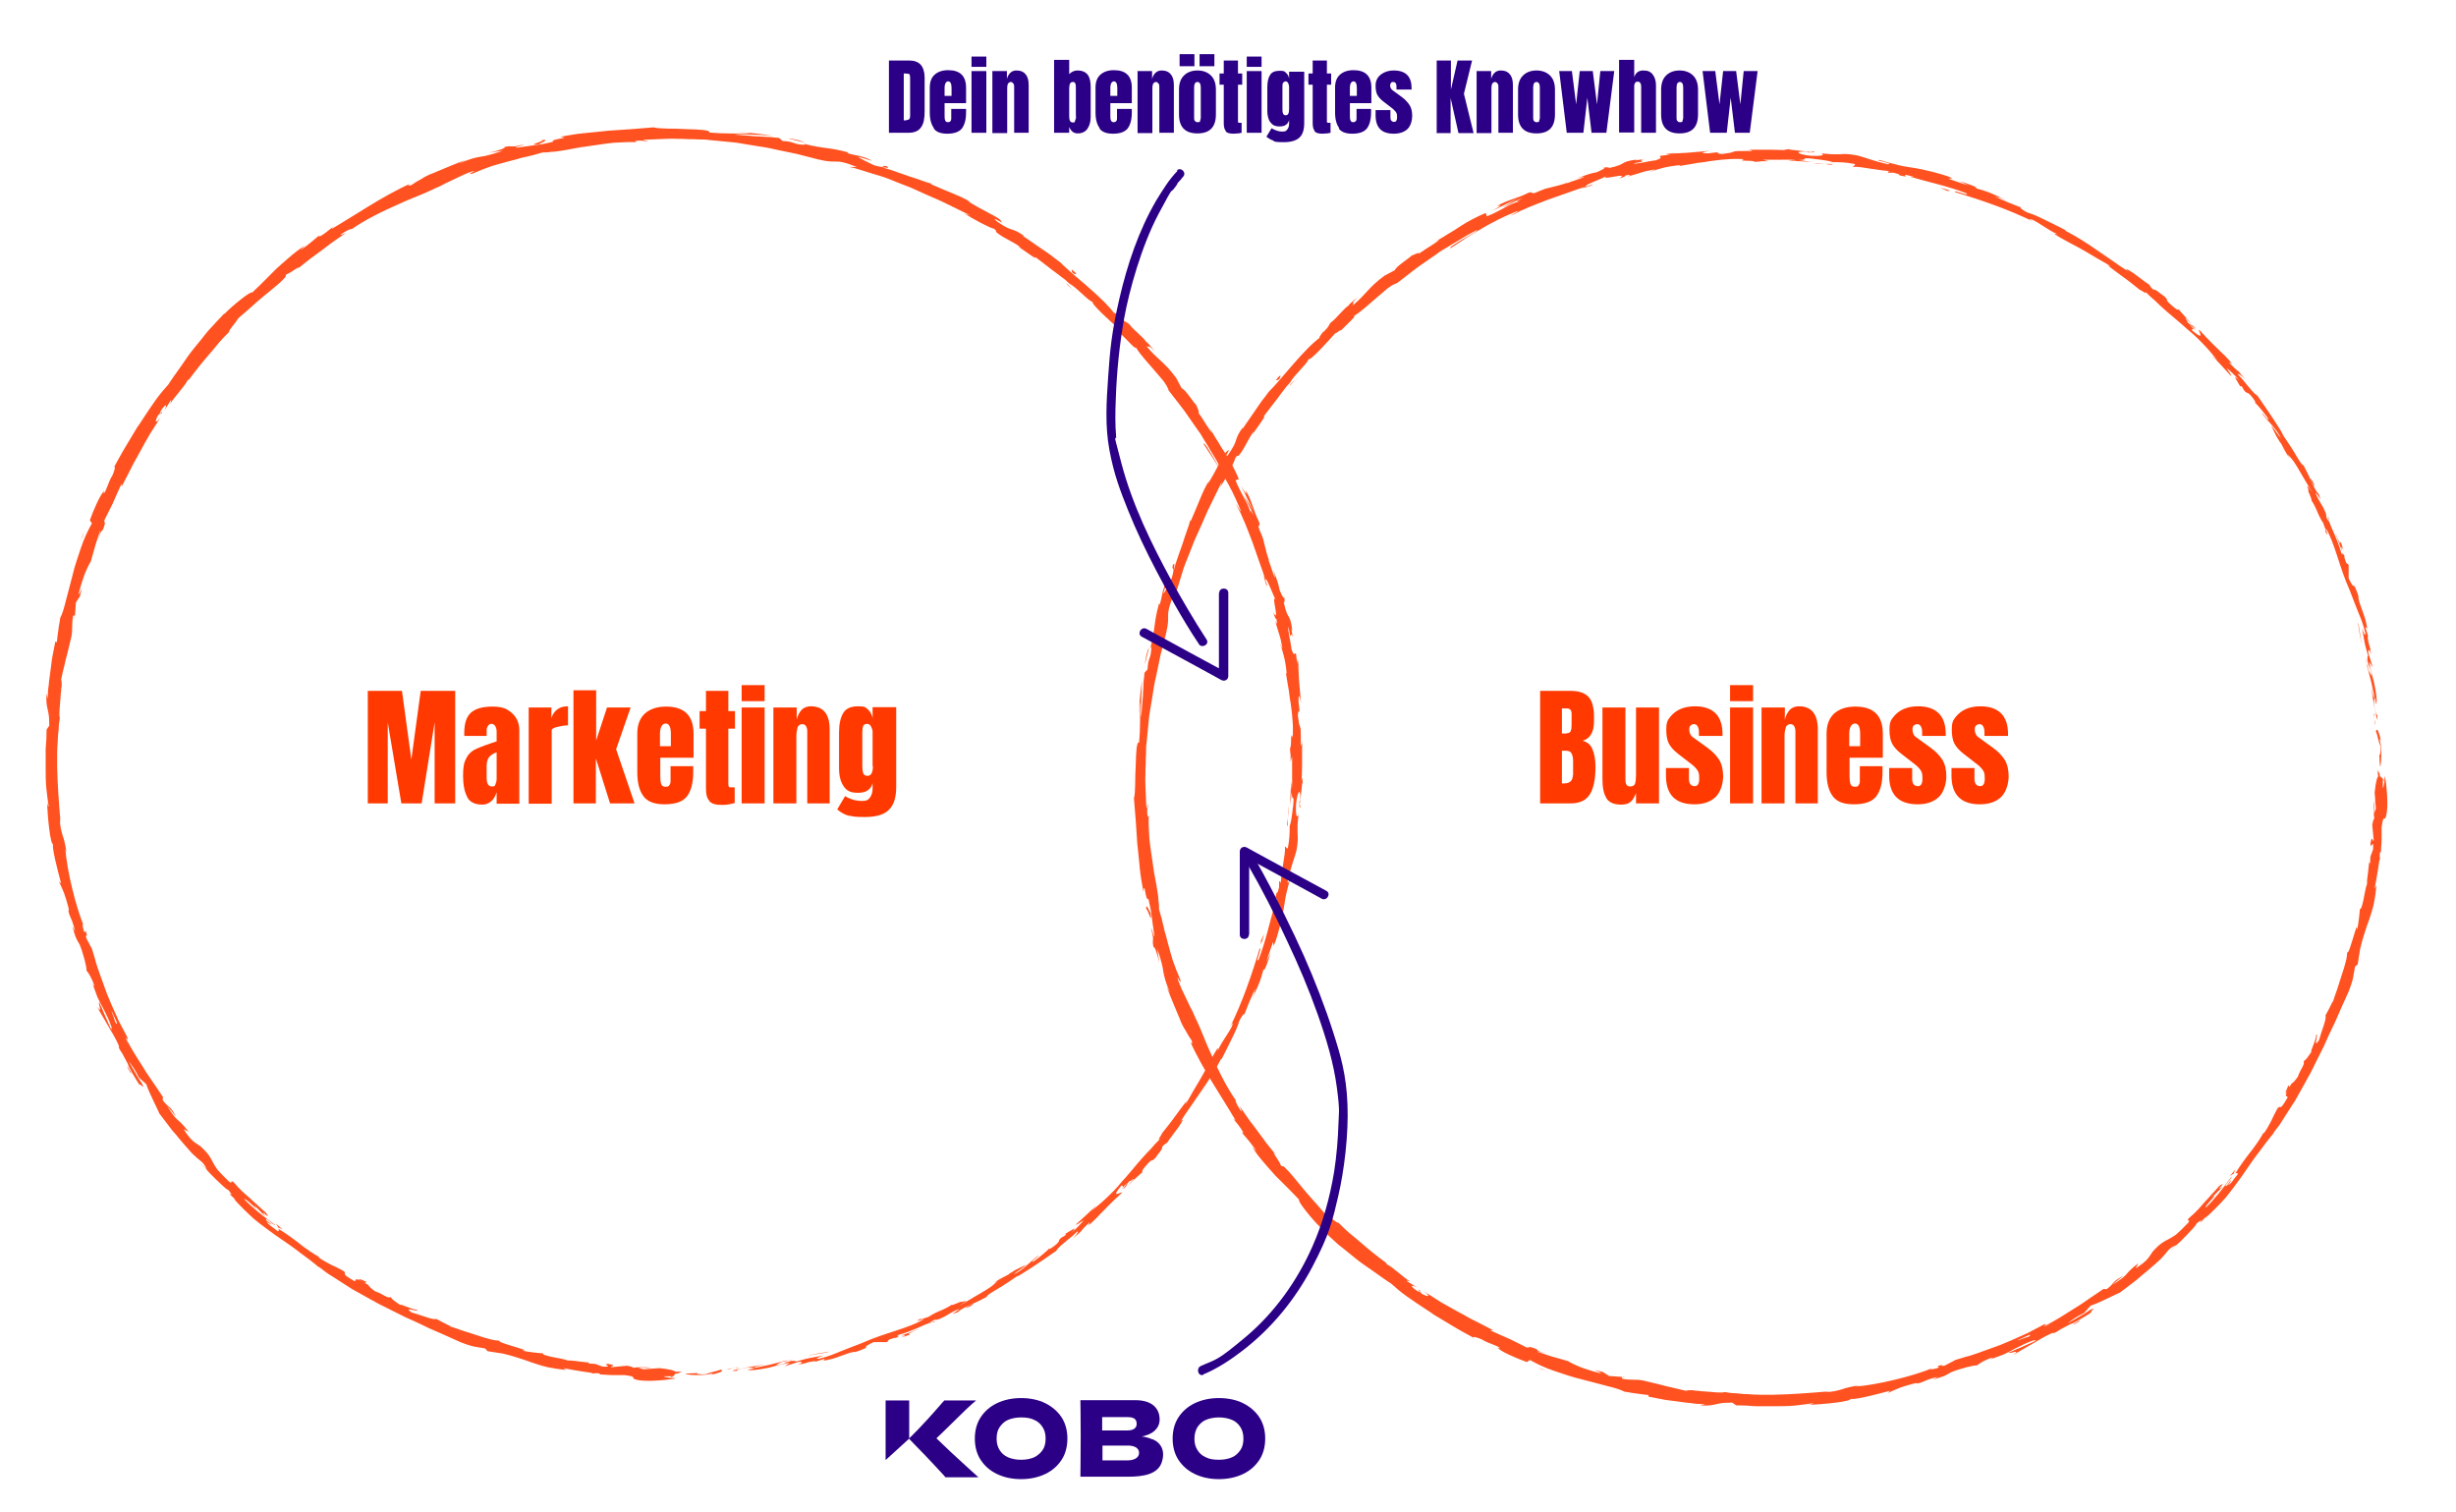 <svg xmlns="http://www.w3.org/2000/svg" viewBox="0 0 812 500"><defs><style>      .cls-1 {        fill: #ff3900;      }      .cls-2 {        fill: #ff5220;      }      .cls-3 {        fill: #2b0086;      }    </style></defs><g><g id="Ebene_1"><g id="Ebene_1-2" data-name="Ebene_1"><g id="Ebene_1-2"><path class="cls-3" d="M381.1,475.9c-1.9-.9-3.7-1-3.7-1,0,0,1.7-.2,3.4-1.2,1.6-1,2.6-2.5,2.6-4.4,0-3.7-2.5-6.4-8-6.4h-18.2s.1,6.5.1,11.7-.1,13.6-.1,13.6h15.7c5.4,0,9.7-.9,11.1-4.5,1.4-3.9,0-6.6-2.9-7.9h0ZM364.5,468.5h8.4c2.4,0,2.9,1,2.9,2.3s-1.1,2.1-3,2.1h-8.4v-4.5s0,0,0,0ZM372.9,482.8h-8.4v-4.9h8.4c1.8,0,3.7.6,3.7,2.4s-1.9,2.5-3.8,2.5h0Z"></path><g><path class="cls-3" d="M300.6,463s0,.9,0,4.2v8.4l-7.8,7.1v-10c0-3.2,0-9.7,0-9.7h7.9,0Z"></path><path class="cls-3" d="M312.2,463s-1.2,1.3-3,3.4c-1.1,1.3-3.5,3.9-5.5,6-1.7,1.8-3.2,3.2-3.2,3.2,0,0,1.3,1.3,2.9,3,3,3,7,7.4,7.5,7.9.8.8,1.7,1.9,1.7,1.9h10.9s-8.5-7.7-9.3-8.5c-.8-.8-4.6-4.4-4.6-4.4,0,0,3.6-3.4,7.3-7.1s5.8-5.4,5.8-5.4h-10.6Z"></path></g><path class="cls-3" d="M403,489c-3.1,0-5.7-.6-8-1.7-2.3-1.1-4.1-2.7-5.4-4.7s-1.9-4.4-1.9-7,.6-5,1.9-7,3.1-3.6,5.4-4.7,5-1.7,8-1.7,5.8.6,8,1.7,4.1,2.7,5.4,4.7,1.9,4.4,1.9,7-.6,5-1.9,7c-1.3,2-3.1,3.6-5.4,4.7-2.3,1.1-5,1.7-8,1.7ZM403,482.6c1.7,0,3.1-.3,4.3-.8s2.1-1.4,2.8-2.4,1-2.3,1-3.8-.3-2.7-1-3.8-1.6-1.9-2.8-2.4-2.7-.8-4.3-.8-3.1.3-4.3.8-2.1,1.4-2.8,2.4c-.6,1-1,2.3-1,3.8s.3,2.7,1,3.8c.6,1,1.6,1.9,2.8,2.4,1.2.6,2.6.8,4.3.8Z"></path><path class="cls-3" d="M337.6,489c-3.1,0-5.7-.6-8-1.7-2.3-1.1-4.1-2.7-5.4-4.7s-1.9-4.4-1.9-7,.6-5,1.9-7,3.1-3.6,5.4-4.7,5-1.7,8-1.7,5.8.6,8,1.7,4.1,2.7,5.4,4.7,1.9,4.4,1.9,7-.6,5-1.9,7-3.1,3.6-5.4,4.7c-2.3,1.1-5,1.7-8,1.7ZM337.6,482.6c1.7,0,3.1-.3,4.3-.8,1.2-.6,2.1-1.4,2.8-2.4s1-2.3,1-3.8-.3-2.7-1-3.8-1.6-1.9-2.8-2.4c-1.2-.6-2.7-.8-4.3-.8s-3.1.3-4.3.8-2.1,1.4-2.8,2.4c-.7,1-1,2.3-1,3.8s.3,2.7,1,3.8c.6,1,1.6,1.9,2.8,2.4s2.6.8,4.3.8h0Z"></path></g></g><g><path class="cls-2" d="M786.4,257.5c.2.7.6.3.4-1.6l-.7-1.3.2,2.9Z"></path><path class="cls-2" d="M787.2,244.9c-.5-2.2-1.2-4.7-1.7-3.2.8,2.1.6,2.7,1.5,4.9.2,1.9-.1,3.3-.4,3,.2.7,0,2.9.4,3.9.2-1.2.3-2.6.3-4.1,0-.7,0-1.5-.1-2.3,0-.8-.2-1.6-.4-2.4,0-.7.3,0,.5.1Z"></path><path class="cls-2" d="M701.9,89.3l.9.8c-.2-.2-.6-.5-.9-.8Z"></path><path class="cls-2" d="M596,51.2c.9,0,1.2,0,1.3,0-.8,0-1.5,0-1.3,0Z"></path><path class="cls-2" d="M576.5,50.1c.4,0,.8,0,1.2,0-.4,0-.9,0-1.2,0Z"></path><path class="cls-2" d="M701.9,89.3l-2.4-1.9c-.3,0,1.2,1,2.4,1.9Z"></path><path class="cls-2" d="M782.6,220.2c.1.6.3,1.1.5,1.6-.1-.5-.2-1-.3-1.5,0,0,0,0-.1,0Z"></path><path class="cls-2" d="M739.3,122.8l.6.7c.2.2.5.3.7.4l-1.3-1.1Z"></path><path class="cls-2" d="M761.7,154.2c-.4-.8-1.1-.8-1.4-.9.4.3.9.8,1.3,1.5,0,0,.2-.2.1-.5Z"></path><path class="cls-2" d="M783.1,211.3l.3,1c0-.3-.2-.7-.3-1Z"></path><path class="cls-2" d="M720,103c0-.1,0-.3-.1-.4,0,0,0,.2.1.4Z"></path><path class="cls-2" d="M780.4,301.1s0,0,0,0c0-.2,0-.3,0,0Z"></path><path class="cls-2" d="M787.9,257.5v.6c.1,0,.2.1.3.1l-.3-.8Z"></path><path class="cls-2" d="M540.8,53.4c0,0,0,0,.2,0,.9-.2.4-.1-.2,0Z"></path><path class="cls-2" d="M379.1,301.5c-.3-3.7,2,5.8,1.3.2,0,.6-2-4.8-1.3-.2Z"></path><path class="cls-2" d="M782.5,219.2c0-.5-.2-1-.3-1.5.1.7.2,1.2.3,1.5Z"></path><path class="cls-2" d="M380.4,301.7h0s0-.6,0-.6c0,.2,0,.4,0,.6Z"></path><path class="cls-2" d="M465.2,85.7c.2,0,.5-.1.8-.3,0,0-.2,0-.8.3Z"></path><path class="cls-2" d="M520.7,59.7l-1.5.4c.6-.1,1.1-.3,1.5-.4Z"></path><path class="cls-2" d="M440.9,106.2c-.6.5-.9.7-1.6,1.5,0,0,.2-.1.3-.2.2-.3.6-.7,1.4-1.3Z"></path><path class="cls-2" d="M418.6,130.7c.1-.1.3-.3.5-.4.2-.3.4-.6.6-.8l-1.1,1.3Z"></path><path class="cls-2" d="M737.2,388.8c.6-.4,1-.7,1.4-.8-.6.1,2.4-3.6-1.4.8Z"></path><path class="cls-2" d="M782.9,220.1c-.2-.2-.3-.4-.4-.9,0,.4.1.7.2,1.1,0,0,.2,0,.2-.2Z"></path><path class="cls-2" d="M442.9,110.4l-3.8,3.5c1.1-1,2.5-2.2,3.8-3.5Z"></path><path class="cls-2" d="M526.1,452.8l1.2.3c-.4-.1-.8-.2-1.2-.3Z"></path><path class="cls-2" d="M428.8,125.2c-.8.6-1.5,1.2-2.2,1.9-.1.2-.2.4-.3.5l2.5-2.5Z"></path><path class="cls-2" d="M738.6,388s0,0,0,0c0,0,0,0,0,0Z"></path><path class="cls-2" d="M757,359.4c-2.5,4.2-.5,2.4-.7,3.5-3,5.1-1.9,2-3.3,3.5-.9,1.6-1.6,3.1-2.2,4.4-.7,1.3-1.4,2.6-2.2,3.7-.2,0-.6.5-.3,0-.4.9-1.1,1.9-1.8,3-.4.6-.8,1.1-1.2,1.7-.4.6-.9,1.2-1.3,1.7-1.8,2.3-3.6,4.8-4.8,6.8-.3.2-.4.3-.5.3.8-.3,1.1-.2,1.2.1-1.4,1.7-2.3,3.4-3.3,3.7.9-1,.8-1.2,1.1-1.8l-1.4,1.9c-1.9,1.1,1.9-2.6,1.5-2.9-1.4,1.8-2.8,3.8-4.3,5.6-1.5,1.8-2.9,3.4-4.2,4.6-1,0,5.4-6,1.8-3.1l1.9-1.9,1.9-1.9c-3.5,2.4,2.2-2.4-1.1-.3-.6.7-1.1,1.2-1.6,1.8-.5.5-.9,1-1.3,1.4-.8.9-1.4,1.6-2.1,2.3-1.3,1.5-2.5,3-5.2,5.3-.9,1.4.8,0-.1,1.4-1.7,1.8-3,3-4,3.9-1.1.8-1.9,1.2-2.6,1.6-1.5.8-2.7,1.3-5.2,4.1-1.2,1.6-1.2,2.7-5.6,5.5l.9-1.7c-2.7,2.1-3.3,2.9-4,3.7-.7.8-1.5,1.5-4.5,3.4.9-1,4.2-3.3,3.3-2.8-4.1,2.2-2.4,2.2-5.3,4.3-.3,0-.7,0-1-.1-1.5,1-3,2-4.6,3.1-1.6,1.1-3.1,2.2-4.8,3.2-3.3,2.1-6.7,4.3-10.3,6.1.3-.4,1.4-1.2-.3-.5-1.1.6-2.2,1.2-3.4,1.8-.6.3-1.2.6-1.7.9-.6.3-1.2.5-1.8.8-2.4,1.1-4.9,2.2-7.4,3.2-2.5.9-5,1.8-7.5,2.7-.6.2-1.2.4-1.8.6-.6.2-1.2.4-1.8.5-1.2.4-2.4.7-3.6,1.1l-3.4,1.8c-.8.3-1.6.2-.8-.2-3.7.8,0,.4-1.8,1.1-2.1.6-2.8.5-1.6,0-6.2,2.6-18.4,5.6-25.5,6.1l1.3-.4c-1.4.2-2.4.4-3.3.6-.9.2-1.6.4-2.4.7-1.5.4-2.9.9-5.5.9l1-.2c-6,.5-12.3,1-18.2,1.1-1.5,0-3,0-4.4,0-1.4,0-2.8-.1-4.2-.2-1.4,0-2.7-.2-3.9-.3-1.3,0-2.5-.2-3.6-.4-.9.4-3.8,0-6.7-.2-.7,0-1.4-.1-2.1-.2-.7,0-1.3-.1-1.8-.2-1.1,0-1.9,0-2.1.2-3.4-.7-4.5-1.1-6.1-1.4-1.5-.4-3.4-.9-8.1-2-2.5-.5-3.9,0-7-.6v-.6c0,0-4.3-.3-4.3-.3-.7-.4-1.4-.9-2-1.3l-2.9-.7c1.1.4,2.4,1,2.1,1.1-2.3-.5-5-1.4-7.1-2.2-2.1-.9-3.6-1.7-3.6-1.8l-5.3-1.5c-1.8-.5-3.5-1.2-5.2-1.7.3-.1,2.1.5,3.5.8-5.7-1.6-.8-1-6-2.4.6.4-.5.2-.7.3-1.2-.6-3.2-1.6-5.4-2.7-1.1-.5-2.3-1-3.4-1.5-1.1-.5-2.3-1-3.3-1.5h1c-1.8-.9-3.7-1.9-5.6-2.9-1-.5-1.9-.9-2.9-1.5-.9-.5-1.9-1.1-2.9-1.6-1.9-1.1-3.9-2.1-5.9-3.3-1.9-1.2-3.8-2.4-5.8-3.7,2.7,1.9,1.6,2.2-.7.8l-.5-1.1c-1.7-.6,2.2,1.7-1,.2-2.8-2-1.5-1.9.2-1l-3.5-2.2c0-.3.8.2,1.1.1-1.6-.7-5.5-4.6-7.8-5.7v-.3c-1.9-1.4-3.4-2.6-4.8-3.7-1.4-1.1-2.6-2.2-3.8-3.2-1.2-1-2.3-2-3.6-3-1.2-1-2.4-2.2-3.7-3.5-.5.3-2.5-1.8-4.5-3-1.8-2.1-3.7-4.3-5.7-6.5-2-2.3-3.9-4.8-6.1-7.3-.8-.8-1.3-1.3-1.6-1.6-.3-.3-.4-.3-.4-.3-.1,0,0,.4-.8-.3.2-.6-3.9-5.8-1.5-3.3-1.2-1.6-2.3-2.8-3.2-4-.9-1.2-1.7-2.3-2.5-3.4-.8-1.1-1.7-2.3-2.8-3.7-1-1.4-2.2-3.1-3.6-5.2.4,1,1,2.1.5,1.7-1.1-1.5-2.1-3.6-1.7-3.5l.3.4c-3.3-4.6-6.2-10.5-8.7-16.2-1.3-2.8-2.4-5.7-3.5-8.3-.6-1.3-1.1-2.5-1.7-3.7-.5-1.2-1-2.3-1.6-3.3l.2.4-2-4.2-1-2.1-.9-2.2c-1.3-4.1,1.2,2.3.5-.8-1-2.3-1.8-4.4-2.5-6.4-.6-2-1.1-3.9-1.6-5.7-.2-.9-.5-1.8-.7-2.7l-.4-1.3c-.1-.5-.2-.9-.3-1.4-.4-1.8-.9-3.7-1.5-5.7,0-.8,0-1.8-.2-2.8,0-1.1-.2-2.3-.4-3.5-.2-1.3-.4-2.6-.7-4-.3-1.4-.5-2.8-.7-4.3-.4-2.9-.9-5.9-1.2-8.8-.2-2.8-.3-5.5-.2-7.6l-.3.5c-.5-2.2,0-2.7,0-4.3-.3.2-.3,2.4-.5,1.1-.1-2.4-.2-4.7-.3-7.1,0-1.2-.1-2.4,0-3.6,0-1.2,0-2.4.1-3.6,0-1.2,0-2.4.1-3.6,0-1.2,0-2.4.2-3.6.2-2.4.5-4.9.7-7.3l.2-1.8.3-1.8.6-3.6c.4-2.4.7-4.9,1.3-7.2.5-2.4,1-4.8,1.5-7.2.6-2.4,1.2-4.7,1.8-7,.8-3.4.7-4.5.7-5.8,0-1.3.1-2.8,1.8-7v2.6c.1-.9.3-1.7.6-2.6.3-.9.5-1.7.8-2.6.5-1.7,1.1-3.4,1.6-5.2.5-1.7,1.2-3.4,1.9-5.1l2-5.1c1.5-3.3,3-6.6,4.4-9.9,1.6-3.2,3.1-6.4,4.7-9.6-.3.8-.1.9-.8,2.1,1.8-2.4,5.4-9.5,5.1-9.7,1.2-1.8.6-.2,1.5-1.3,1.9-2.3,3.5-6.6,4.8-7.6.2-.2-.4.8-.6,1.2.9-1.7,5.3-7.3,3.7-6.1,1.6-2.1,3.1-4.1,4.6-6,.7-1,1.4-1.9,2.1-2.8.3-.4.7-.9,1-1.3.4-.4.7-.8,1.1-1.2,1.3-2.5,6.1-6.6,6.1-7.8.4.9,6.8-6.2,9-8.7-.6,1,2.3-1.8,1.6-.6,2.7-2.7,5.3-5,4.4-4.9,3-1.9,5.5-4.4,7.9-6.4,1.2-1,2.3-2,3.3-2.8,1.1-.8,2.1-1.4,3.1-1.7,2.2-1.7,4.4-3.4,6.6-5.1,2.2-1.5,4.4-3.1,6.6-4.6.5-.4,1.1-.8,1.6-1.1.6-.3,1.1-.7,1.7-1,1.1-.7,2.2-1.4,3.3-2,1.1-.7,2.2-1.3,3.3-2,1.1-.6,2.2-1.2,3.4-1.8,0,.2-.6.7-1.5,1.2-.5.3-1,.6-1.6.9-.6.3-1.1.7-1.7,1-2.3,1.4-4.6,2.7-4.1,3,2-1.3,3.8-2.4,5.5-3.6,1.7-1.1,3.4-2,5-3,.8-.5,1.6-.9,2.5-1.4.4-.2.8-.5,1.3-.7.4-.2.9-.4,1.3-.7,1.8-.9,3.8-1.8,6-2.7,2.3-.9-1.1.9-1.8,1.4,1.1-.5,2.2-1,3.2-1.6,1.1-.5,2.2-.9,3.2-1.4,2.2-.9,4.3-1.7,6.4-2.5,2.1-.7,4.2-1.5,6.3-2.2,1-.4,2.1-.7,3.1-1.1,1-.3,2-.7,3.1-1,0,0-.9.4-1.7.7,1.6-.5,3.8-.9,3.5-1.3l-1.6.6c-2.8.2,6.1-3,6.3-3.4-2.5,1.8,8.3-1.6,4.2.8,1.1-.3,2.4-.8,2.1-1,1.6-.3,2.2-.3.6.4,1.5-.4,2.4-.7,3.1-.9.7-.2,1.2-.4,1.6-.5.9-.3,1.7-.5,4.4-1,0,.2-1.1.5-1.6.8,2.7-.9,5.3-1.8,10-2.2-.3.2.3.2-1.1.4,2-.3,3.8-.6,5.5-.9.9-.2,1.7-.3,2.6-.4.9-.1,1.7-.2,2.6-.4,1.7-.2,3.5-.5,5.4-.6,1.9-.2,3.9-.2,6.1-.1-2.6.9,3,.2,3.5.9.8,0,1.6-.1,2.3-.2h2.3c0,0-1.9-.5-1.9-.5,2.1,0,4,0,5.9,0,1.9,0,3.7-.1,5.4.2h-1.5s-1.5.2-1.5.2c1.3,0,2.6,0,3.9.1l3.9.2-4.3-.6c4.2,0-.4-1,5.1-.4-1.1,0,4.1.3,6.2,1.1h0c2.1,0,4.2,0,7.2.6.8.3-.8.7-.3,1,1-.2,3.4.2,5.9.6,2.4.4,5,.7,6.3.8-.9,0-1,.3-.7.5h1.8c1.8.5,2.1.6,1.7.8,5.6,1.4-1.6-1.3,5,.6-.5,0-.3,0-1.4-.1,6.6,1.9,12.9,3.2,18.7,5.5,1.5,1.3-5.3-1.6-3.5-.3,8.7,2.6,17.9,5.8,25.7,9.7l-1.4-.8c1.5-.4,5.6,3.4,9.7,5.1-1-.5-1.5-.2-1.2-.1,2.6,1.6,5.3,3,8.3,4.6,1.5.8,3.1,1.8,4.8,2.8.8.5,1.7,1,2.6,1.5.9.5,1.9,1.1,2.8,1.7l-1.1-.4c1.4,1.1,3.3,2.5,5.2,3.9,1,.7,1.9,1.4,2.8,2.1.9.7,1.7,1.4,2.5,2,1.1.5,2.8,1.9,2,.7,1,1.1,2.1,2.1,3.2,3,1,1,2.1,2,3.1,2.9,2.1,1.9,4.3,3.6,6.3,5.4,1,.9,2,1.8,3.1,2.7,1,.9,2,1.8,2.9,2.8,1.9,1.9,3.6,3.9,5.2,6-.9-.9-2.2-2-1.5-1.3l1.6,1.6c.5.5,1,1.1,1.5,1.6l3,3.3c-.1-.8-.6-1.1-1.5-2.7.9.7,2.8,2.4,4.2,4.1-2.9-2.8-.5.5.3,2,0-.3.4,0,.4-.2,2.2,4.2,1.2,0,4.7,5.4h-.4c.4.3.8.8,1.2,1.2.4.4.7.9,1.1,1.3.7.9,1.5,1.8,2.2,2.9.2,1.2-1.7-1.9-2.1-1.8,2.1,2.9,5,5.2,6.3,8.3-1-1.2-2.1-3.1-3.2-4.2.8,1.6,1.2,2.5,1.6,3.3.4.8.9,1.4,1.5,2.5v-.2c.9,1.8,1.9,3.5,2.9,5.3-.2-.5-.4-.9-.7-1.4,1.8,1.5,2.9,3.5,4.2,5.7.6,1.1,1.3,2.2,2,3.4.7,1.2,1.4,2.4,2.3,3.7-3.5-4.9-.9-.6-1.6-.8.6,1.5,1.5,3.6,1,3.1.9,1.2,1.3,2.3,1.9,3.5.5,1.3,1.1,2.6,2.2,4.3-.1.2,1.2,2.8.5,2.4,1.7,3.3,0-.9.3-.8,3,5,4.4,12.8,7.8,20.3,1.3,3.3,2,5.3,2.8,7.2.4,1,.8,1.9,1.2,3,.4,1.1.8,2.4,1.2,4,.2,2.3-1.1-1.6-1.1-1.6.3,1.8.6,3.4.9,4.9.3,1.5.8,3,1.2,4.6-.3-.6-.3,0-.3,1.1.5,2.7,1,1.7,1.4,5.3-.3-.6-.8-1.3-1.3-2.6.4,1.6.8,3.1,1.2,4.7.3,1.6.7,3.2,1,4.8-.2.9-.8-1.9-1.1-3.1.6,3.7,1.6,9.6,2.1,10.7v-2.4c.1,1.4-.4.7-.6-.2-.8-3.1-.4-4.6-.2-4.8l.4,2.3c.4-1.3,0-3.7-.5-6.3-.2-1.3-.7-2.7-1-4-.3-1.3-.6-2.6-.8-3.8l1.2,1.8-1.5-4.7c0-.5,0-1,.2-1,.2,0,.4.3.7,1.5-.3-3.5-.9-2.9-1.1-5.9,0-.3,0-.2.2,0l-1-3.2c.3.6.4-.7.8,1.4-.2-1.5-.5-2.8-.8-4-.4-1.2-.7-2.2-1.1-3.2-.7-1.9-1.2-3.3-1.2-4.4l.2.5c-.6-2-1.1-3-1.3-3.5-.3-.5-.4-.5-.4-.5-.2.1-.3.5-1.7-2.4v-4.5c0,0-.8-.6-.8-.6-.3-.8-.9-2.4-.5-2.2-1.6-2.8,0,.6-1.1-1-.5-2-1.6-4.7-2.6-7-1-2.2-1.8-4.1-1.6-4.8-1-1.2,1.3,3.8-.8-.1.2-.8-.4-2-1.1-3.4-.8-1.4-1.9-3-2.5-4.8,1,.8,2.4,4.1,1.1.5-.9-.8-1.7-2.5-2.5-4.3-.8-1.8-1.7-3.7-2.5-5.1-.4.1-1.3-1.4-2.5-3.4-1.2-2.1-2.9-4.6-4.4-6.8.5.1-5.3-8.6-8.3-12.8h.2c-.6-.1-1.7-1.2-2.9-2.7-.6-.7-1.3-1.5-1.9-2.3-.6-.8-1.4-1.5-2-2.2.4-.2,1,.2,2.5,1.7-.7-.9-1.5-1.8-2.3-2.7-.7-.5-1.5-1.2-3.1-2.9l1,.3c-.8-.9-1.6-1.8-2.4-2.6-.9-.8-1.8-1.7-2.7-2.6-.9-.9-1.9-1.8-2.8-2.8-.5-.5-1-1-1.4-1.5-.5-.5-1-1-1.5-1.6-.6.1,2.5,4.3-2.4.2,0-.4.2-.9,1.5.2-.4-.4-1.6-1.2-2.3-2l2.2,1.4c-1.9-2.1-1.3-.7-2.9-2.3.3-.3-1-1.3-.5-1.3.4.4,1.3,1.4,2,1.9-.9-.9-1.8-1.9-2.6-2.8-.8-.9-1.5-1.6-1.8-2.1,0,.3-.4.4-1.8-.8-3.6-3.1-.9-1.4-2.9-3.4-1-.6-3.2-2.7-3.6-2.2-1.1-.9-1.1-1.2-1.4-1.7-1.1-.6-3.3-2.4-5.1-3.7-1.8-1.2-3.2-2-2.2-1l.5.4c0,0-.2-.1-.3-.2h0s0,0,0,0c-1.7-1-3.4-2.2-5.1-3.4-1.7-1.2-3.4-2.3-5.1-3.5-3.4-2.4-6.9-4.6-10.4-6.4v-.2c-2-1.1-4.4-2.2-6.6-3.3-2.2-1.1-4.3-2.1-5.9-2.5-1.3-.6-2.9-1.7-2.2-1.7-1.7-.7-2.6-1-3.8-1.5-1.1-.5-2.4-1-4.8-2.1,3.5,1-1.1-.7,3.6,1.1-4.3-1.9-5.2-2.6-10.1-3.9,1.8,0-3.2-1.7-5.3-2.3l3,1.4c-2.4-.7-4.5-1.5-6.6-2.2l1.3-.2c-2.2-1-4.5-1.5-6.6-2.1-2.1-.5-4.2-1-6.2-1.3-2-.3-4-.6-5.8-1.1-.9-.2-1.8-.5-2.7-.7-.9-.2-1.8-.5-2.7-.8-2.6,0,5.1,1.2,2.7,1.4-4.3-.9-8.7-2.6-10.1-2.9-3-.6-4.5-.5-5.9-.4-.7,0-1.5,0-2.4,0-1,0-2.1-.2-3.7-.3.8.3,1.5,1-3.3.8-4.4-.4-5.4-1.4-2.6-1.4,1.1,0,1.6.2,1.5.3,1.4,0,3.3,0,1.6-.3l-.6.2c-1.1-.2-3.2-.4-4.8-.6-1.6-.2-2.8-.2-2.1-.4-3.4.1-1.5.4,1,.5-2.8-.2-5.1-.3-7.3-.3-1.1,0-2.3,0-3.5,0-1.2,0-2.5,0-4,0,.9.1,1.8.4.9.4-4.3,0-5.3,0-5.8.3-.3,0-.5.2-1,.3-.5.1-1.3.2-2.7.4-3.3-.1,1.1-1-4.7-.2-3.6,0-.8-.6.6-.9-1.3.2-2.6.3-3.9.4-1.2.1-2.4.2-3.5.3-2.2.1-4.2.2-5.7.3l2.8-.5c-1.7.3-3.1.5-4.4.7.6,0,1.1.2,1.7.2-1.7,0-3,.4-3,.2-1.6.6,1.4.5-1.9,1.6-2.2.2-6.6,1.4-7.4,1,6.9-1.1-.9-.5,4.9-1.7-1.1.3-2.5.5-4.1.7-.3,0,.2-.2.6-.3-6.6.9-2.8,1.4-9.6,2.9.4-.3,0-.3-.7-.3-.7,0-1.5.2-2.1.4,2.7-.8,1.4.2-1,1.2-4.3.9-4.6,1.5-6.8,2.1l2.6-.6c-.4.3-1.1.6-2.1.9-1,.3-2.2.8-3.7,1.3-.3-.2,2.6-1.1,1.5-.8-1.5.8-3.4,1.3-5.4,1.8-1,.3-2.1.5-3.2.8-1.1.4-2.1.8-3.2,1.3-2.1.6-.4-.5-2.3,0-2.4,1.2-3.8,1.6-5.2,2.1-1.4.5-2.9,1-5.3,2.3,1.7-.2,1.9-.5-1.5,1.6l8.3-4.1-5.1,3.1c2.5-1.1,5.2-2.7,6.8-3.3-2.5,1.4-2.2,1.3-.9,1.1-1.9.5-3.6,1.3-5.3,2.3-1.7.9-3.5,1.9-5.6,2.7l-.4-1.1c-3.1,1.3-5.7,2.7-8.4,4.4-1.3.9-2.7,1.8-4.3,2.7-1.5,1-3.2,1.9-5.1,3,.8-.4,1.6-.9,2.5-1.3-.8,1-4.4,2.9-6.7,4.6,0-.5-1.5.3-2.7.8.3.2-5.2,3.6-5.3,4.7-1.1.6-2.3,1.2-3.4,1.8-5.6,4.1-5.6,5.7-10.7,10,1.2-1.6-1.2.1,1.9-3-1.7,1.5-3.3,2.7-3.1,2.9-.6.3-1.7,1.4-2.8,2.6-1.1,1.2-2.3,2.5-3.2,3.1-.6.8-.5,1.3-2.3,3-.3.1-.1-.1-.1-.1,0,0-.6.8-1,1.4-.4.6-.6,1,.3.3-5.7,4-13,14-17.3,18.2-.7,1-1.5,2-2.3,3-.8,1.1-1.5,2.2-2.2,3.2-1.5,2.2-3,4.3-4.2,6.1,0-.3-.2-.1.3-.8-3.6,4.9-1.1,3.7-5.1,9.4-1.2,1.4-.8.5-.3-.4.5-1,1.2-2,.5-1.1-.8,0-1.8,1.9-3,4.2-1.2,2.3-2.6,4.9-3.9,6.9l.4-1c-2,3-3.6,7.9-6,13.2,0,0,0-.3-.2-.1-.3,1-.6,2.1-1.1,3.4-.5,1.3-.9,2.7-1.4,4.2-1,2.9-2.2,6-2.9,8.7,0-1.8.6-2.5-.3-1.7-.7,2.4,1-.4-.4,4.4-.8,1.5-2.2,4.8-2.8,5.1.4-1.5,1-3,1.4-4.5-.7,1-1.2,2.5-1.6,4-.3,1.5-.6,3-1,4.2l-.2-.4c-1.9,7-1,7.3-2.9,14.9l.4-.7c-.1,2.1-.3,3-.6,3.8-.3.8-.6,1.7-.7,3.8l-1,1.1c0,.7-.2,1.7-.3,2.8,0,1.1-.1,2.4-.2,3.8,0,1.4-.2,2.8-.3,4.2-.1,1.4-.2,2.8-.3,4-.2-1.4-.1-3.6,0-5.9.1-2.3.2-4.7.3-6.5-.4,2.8-1.2,9.4-1,10.9,0-1.1,0-2.5.3-3.6,0,3.5.2,7.9-.3,13.4-.8-.5-1,3.1-1.1,7.3-.3,4.2,0,9.1-.6,11.1.1,1.2.2,2.5.3,3.7.1,1.2.2,2.4.3,3.7.2,2.5.3,5,.5,7.5.3,2.5.5,5.1.8,7.8,0,.7.2,1.3.2,2,.1.7.2,1.3.3,2,.2,1.4.5,2.7.7,4.2.5-4.2.6,3.3,1.7,2.4.3,1.3.5,2.2.6,2.8.1.6.2.9.2,1,.4,2.7.7,5.4,1.1,8,0,1-.2.4-.4-.4-.2-.8-.5-1.8-.6-1.7.3,1.4.5,2.3.6,2.9,0,.6,0,.8,0,1,0,.4-.2.6.2,2.5.2-.9,1.2,1.8,1.9,5.1l-.7-4.7c.7,1.9,1.1,3.3,1.4,4.5.3,1.1.5,2,.6,2.9.3,1.8.7,3.5,2.3,7.3l-1.2-2.3c.7,2,2.2,5.6,3.7,9.2.4.9.8,1.8,1.1,2.7.4.8.8,1.7,1.3,2.4.8,1.5,1.6,2.8,2.2,3.6.2.7.3,1.8-.6.1,4.1,9.3,11.2,19.5,15.1,26.3l-.7-.5c1.1,1.5,2.2,2.5,3.3,4.6-.2,0-.7-.5-.2.3.7.8,3.3,3.8,4.6,5.9l-1.5-1.5c1.3,2.1,2.7,3.8,4,5.3,1.3,1.5,2.5,2.9,3.7,4.2,2.5,2.5,5,4.9,7.8,7.9-.3.3.8,1.9,2.3,3.8,1.5,1.9,3.4,4.1,4.8,5.4h-.2c2.1,2,4,3.8,5.9,5.5,2,1.6,3.9,3.1,5.7,4.6,1.8,1.5,3.8,2.8,5.8,4.2,2,1.4,4,2.9,6.2,4.3,1.2,1.1,2.9,2.6,5,4.1,2.1,1.5,4.5,3.1,7.1,4.8.6.4,1.3.8,1.9,1.3.7.4,1.3.8,2,1.2,1.3.8,2.7,1.6,4,2.4,2.6,1.6,5.3,3,7.6,4.3-1.4-.9.5-.5,2.3.3,2.1,1.4,6.5,2.4,5.8,3l-.8-.4c1.4,1.5,6.1,3.5,9.9,4.9l1-.7c2.3,1.3,5,2.6,8,3.6,1.5.5,3,1,4.5,1.5.8.2,1.5.5,2.3.7.8.2,1.5.4,2.3.6,3,.8,5.9,1.5,8.4,2.2,2.5.6,4.5,1.2,5.8,1.9,1.3.1,2.6.5,4,.6,1.4.2,2.8.4,4,.5l-.2.5c1.7.3,3.2.6,4.6.9,1.4.3,2.8.4,4.2.6,1.4.2,2.9.4,4.5.6.8,0,1.7.2,2.6.3.9,0,1.9.1,3,.2l-1.8.3c2.4.2,4,0,5.5-.4.8-.2,1.5-.3,2.3-.4.8,0,1.8-.1,2.9-.1l1.3.9c2.1,0,4.3.1,6.4.3h1.6c0,0,1.6,0,1.6,0h3.2c2.1,0,4.3,0,6.4-.2,2.1-.2,4.2-.5,6.3-.8-.1.1-.4.4-1.7.5,4,0,15.5-1.1,13.9-2.1.2.9,8.7-1.3,13.1-2.5l-.6.7c3.6-1.6,3.7-1.8,8.9-3.2,1.3-.2,1.2.2-.5.4,4.2-.8,3.1-1.4,8.1-2.5l-1.7.9c4.2-1.2,3.9-1.2,6-2.4,2.5-1.1,7.9-2.5,8.7-2.3.4-.5,2.5-1.8,5-2.6.4,0-.4.5-.9.7,1.7-.6,3.2-1.2,4.6-1.7,1.3-.6,2.5-1.2,3.5-1.8,2.2-1.1,4.1-2.1,6.5-2.9.2.1.5,0,.9,0-1.3.7-2.6,1.2-3.7,1.7-1.1.5-2.2,1-3,1.3-1.7.7-2.7,1.2-2.5,1.1.2.5,4.5-1.4,1.4.8,1.7-1,3.9-2.3,6.2-3.6,2.3-1.4,4.7-2.8,6.8-3.7.2,0,.4-.1.6-.1l-.4.3c1-.4,1.8-.9,2.5-1.4,1.3-.7,2.1-1.1,3.4-1.8.3,0,1.5-.6,2.9-1.4,1.4-.8,2.9-1.7,3.9-2.4-.5-.4,2.2-2-.5-.8.3-.2-.3.3-1.6,1.1-.3.2-.7.4-.8.5,0,0,0,0,.1-.1-1.3.8-3.1,1.8-5,2.9,1.5-1.2,3-2.3,5.4-3.4.9-.9,1.7-2,2.3-2.5,1.6-.5,3.7-1.5,5.6-2.4.9-.4,1.8-.9,2.5-1.2.7-.3,1.2-.6,1.4-.6,1.4-1.1,3-2.3,4.6-3.5.8-.6,1.6-1.2,2.3-1.9.8-.6,1.5-1.3,2.3-1.9,1.5-1.3,2.9-2.5,4.1-3.6,1.2-1.2,2.1-2.3,2.8-3.2,1.4-1.4,2-1.3,2.6-1.7-.8.8-1.9,1.8-2.3,2.3.7-.7,1.7-1.6,2.6-2.5.5-.4,1-.9,1.5-1.4.5-.5,1-1,1.4-1.4,1.8-1.9,3.4-3.5,3.5-4.1,2-1.6,1.6-1,1.3-.6-.1.2-.2.4,0,.2.2-.2.9-.8,2-2.1l-.5.8c2.6-2.3,4.8-4.6,6.8-6.8,1.9-2.3,3.6-4.7,5.3-7,1.7-2.4,3.3-4.9,5.2-7.4,1-1.2,1.9-2.6,3-4,1.1-1.4,2.2-2.8,3.5-4.2-.7.8-1,1.2-1.3,1.3.7-.9,1.3-1.7,2-2.6.6-.9,1.2-1.8,1.8-2.8,1.2-1.9,2.4-3.7,3.6-5.6,1.1-1.9,2.2-3.9,3.3-5.9.5-1,1.1-2,1.6-2.9l1.5-3c1-2,2-4,3-6,.9-2,1.8-4.1,2.8-6.1.5-1,1-2,1.4-3,.4-1,.9-2,1.3-3,.9-2,1.8-4,2.7-6,1.8-4.6,1.5-5.2,2.1-8.2l.9-.8c.3-1.7.5-3.4.8-5.1.4-1.8.9-3.4,1.4-5,.5-1.6,1-3.1,1.6-4.7.5-1.6,1.1-3.3,1.5-5.1.4-1.9.7-3.9.9-6.2l-.6,1.1c.3-1.6.8-4.2,1.1-6.3.3-2.1.5-3.7.7-3.4,0-.3-.3-1.1,0-2.4h.3c0-1.4.2-2.8.2-4.1v-4.1c.4-3.1.7-2.9,1-2.9.2,0,.3-.2.5-.9.2-.7.4-2,.4-4.3,0-3.4-.7-9.7-.9-8.5,0,1.4-.3,3.5-.6,3.6v-3.1c-1-.6-1.9-2.9-2.7,4.6l.4,5.3-.6,1.7c.1-1.5.1-2.9.2-4.4-.3,1.2-.3,2.3-.3,3.2,0,.9,0,1.8.2,2.7-.3.4-.5,1.1-.7,2.2l.5,5.2c-.4.6-.5-2.4-1.1,1,.1,2.4,1.1-2.2.9,1.8-.7,2.4-1,1.7-1,4.6-.3.4-.4-.3-.3-1.4,0,1.3-.2,3-.4,4.6-.2,1.6-.4,3-.3,3.7-.5,1.2-.8,3.4-1.2,5.3-.4,1.8-.8,3.3-1.2,3,0,.8-.4,4.7-.9,7,0-2.3-.5,0-1.3,2.5-.8,2.5-1.6,5.5-2,4.8,0,.8-.1,2-.5,3.3-.3,1.3-.8,2.8-1.3,4.3-.5,1.5-1,3.2-1.5,4.7-.6,1.6-1.1,3.1-1.5,4.5,0-.3.1-1,.4-1.4-1.3,3-1.9,3.8-2.8,5.6.6.7-1.4,5.4-2.1,8.1-2.3,3.3.2-2.6-1-1.8.3,0-.2,1.7-.8,3.2-.6,1.5-1.1,2.8-.6,2.3-1.8,2.5-1.4,2.2-2.7,3.3.6.9-1.1,2.6-1.9,5.1-2.6,3.6-1.4.5-3.5,4.9-1.4,1.8.4-2.1.4-2.1ZM675.9,438.7s0,0,0,0c.9-.5,1.6-.9,2.1-1.1-.4.2-1,.6-2.1,1.1ZM667.2,443c1.1-.5,2.4-1.1,3.8-1.7.4,0,.2.4-.7.8.4-.3-1.7.5-3.1,1ZM687.4,436.9c-1.3.8-1.8,1-2.1,1,.6-.4,1.4-.8,2.3-1.4,0,0,0-.1.1-.2,0,.2-.2.3-.4.6Z"></path><path class="cls-2" d="M689.4,434.8c.2-.1.3-.2.5-.4-.3.1-.6.2-.9.4-.1.1-.3.3-.4.4.2-.1.5-.3.7-.4Z"></path><path class="cls-2" d="M703,90.2h-.2c.1,0,.2,0,.3.2,0-.1,0-.1-.1-.2Z"></path><polygon class="cls-2" points="536.6 455.2 536.5 455.3 537.4 455.4 536.6 455.2"></polygon><path class="cls-2" d="M740.7,128.4c0,.1.1.3.3.6,0,0-.1-.3-.3-.6Z"></path><path class="cls-2" d="M754.1,147.2l1.6,2.9c-.7-1.2-1.2-2.1-1.6-2.9Z"></path><path class="cls-2" d="M762.9,162.6c.2.2.3.2.4.2,0,0,0,0,0,0l-.4-.2Z"></path><path class="cls-2" d="M523,63c-.2,0-.5.1-.6.2-1.5.6-.5.2.6-.2Z"></path><path class="cls-2" d="M605.9,54.2c-.9,0-1.8,0-2.7,0,1.5.2,2.6.4,2.7,0Z"></path><path class="cls-2" d="M443.4,110s0,0,0,0c-.1.1-.3.3-.4.4l.4-.4Z"></path><path class="cls-2" d="M599.3,53.9c1.5.2,2.7.3,3.9.3-1.2-.1-2.7-.3-3.9-.3Z"></path><path class="cls-2" d="M784.8,235.8v.8c.1,0,.2,0,.2,0l-.2-.9Z"></path><path class="cls-2" d="M785,236.8v.9c.1-.4,0-.8,0-.9Z"></path><path class="cls-2" d="M785.4,239.7l-.3-2c0,.7,0,1.5.3,2Z"></path><path class="cls-2" d="M781.2,212.6l-.3-.2c0,.1.2.2.3.2Z"></path><path class="cls-2" d="M779.5,205.7c.4,1.7.6,4.3,1.2,6.5l.2.2c-.6-1-.7-5.2-1.4-6.7Z"></path><path class="cls-2" d="M772.2,176.5c.7,1.9,1.4,3.8,2.1,5.7-.2-1.1-.4-2.5.6,0-2.2-7.3.2,1.6-2.7-5.8Z"></path><path class="cls-2" d="M764.4,159.5c1.6,2.9.3-.2.4,0-.5-.9-1-1.4-1-1.4-.1,0,.1.4.6,1.5Z"></path><path class="cls-2" d="M666.6,68.7l.5-.3c-2.3-1-.1.2-.5.3Z"></path><path class="cls-2" d="M641.5,62.1c.7.3,1.5.6,2.2,1h1.2c-1.1-.4-2.3-.8-3.4-1Z"></path><polygon class="cls-2" points="627.6 54.7 628.7 54.9 624.6 54.2 627.6 54.7"></polygon><path class="cls-2" d="M421.8,125.7c.3,0,.6-.1,1-.2,1-1.4.7-2.1-1,.2Z"></path><path class="cls-2" d="M379.9,214.1c-.6,1-1.3,3.7-1.3,5.4.4-2.2,1.1-4.3,1.3-5.4Z"></path><path class="cls-2" d="M510.2,452.7l-1.9-.5c1.2.4,2.4.8,3.6,1.2-.6-.2-1.1-.4-1.6-.6Z"></path></g><g><path class="cls-2" d="M222.5,453.7c-.7.2-.3.6,1.6.4l1.3-.7-2.9.2Z"></path><path class="cls-2" d="M235.1,454.5c2.2-.5,4.7-1.2,3.2-1.7-2.1.8-2.7.6-4.9,1.5-1.9.2-3.3-.1-3-.4-.7.2-2.9,0-3.9.4,1.2.2,2.6.3,4.1.3.7,0,1.5,0,2.3-.1.8,0,1.6-.2,2.4-.4.7,0,0,.3-.1.5Z"></path><path class="cls-2" d="M390.7,369.2l-.8.9c.2-.2.5-.6.8-.9Z"></path><path class="cls-2" d="M428.8,263.2c0,.9,0,1.2,0,1.3,0-.8,0-1.5,0-1.3Z"></path><path class="cls-2" d="M429.9,243.7c0,.4,0,.8,0,1.2,0-.4,0-.9,0-1.2Z"></path><path class="cls-2" d="M390.7,369.2l1.9-2.4c0-.3-1,1.2-1.9,2.4Z"></path><path class="cls-2" d="M259.8,449.8c-.6.1-1.1.3-1.6.5.5-.1,1-.2,1.5-.3,0,0,0,0,0-.1Z"></path><path class="cls-2" d="M357.2,406.6l-.7.6c-.2.2-.3.5-.4.7l1.1-1.3Z"></path><path class="cls-2" d="M325.8,428.9c.8-.4.8-1.1.9-1.4-.3.4-.8.9-1.5,1.3,0,0,.2.2.5.1Z"></path><path class="cls-2" d="M268.7,450.3l-1,.3c.3,0,.7-.2,1-.3Z"></path><path class="cls-2" d="M377,387.3c.1,0,.3,0,.4-.1,0,0-.2,0-.4.1Z"></path><path class="cls-2" d="M178.9,447.6s0,0,0,0c.2,0,.3,0,0,0Z"></path><path class="cls-2" d="M222.5,455.1h-.6c0,.1-.1.2-.1.3l.8-.3Z"></path><path class="cls-2" d="M426.6,208c0,0,0,0,0,.2.2.9.1.4,0-.2Z"></path><path class="cls-2" d="M178.5,46.4c3.7-.3-5.8,2-.2,1.3-.6,0,4.8-2,.2-1.3Z"></path><path class="cls-2" d="M260.8,449.7c.5,0,1-.2,1.5-.3-.7.1-1.2.2-1.5.3Z"></path><path class="cls-2" d="M178.3,47.7h0s.6,0,.6,0c-.2,0-.4,0-.6,0Z"></path><path class="cls-2" d="M394.3,132.5c0,.2.1.5.3.8,0,0,0-.2-.3-.8Z"></path><path class="cls-2" d="M420.3,187.9l-.4-1.5c.1.6.3,1.1.4,1.5Z"></path><path class="cls-2" d="M373.8,108.1c-.5-.6-.7-.9-1.5-1.6,0,0,.1.2.2.3.3.2.7.6,1.3,1.4Z"></path><path class="cls-2" d="M349.3,85.8c.1.1.3.3.4.5.3.2.6.4.8.6l-1.3-1.1Z"></path><path class="cls-2" d="M91.2,404.5c.4.6.7,1,.8,1.4-.1-.6,3.6,2.4-.8-1.4Z"></path><path class="cls-2" d="M259.9,450.1c.2-.2.4-.3.9-.4-.4,0-.7.1-1.1.2,0,0,0,.2.2.2Z"></path><path class="cls-2" d="M369.6,110.2l-3.5-3.8c1,1.1,2.2,2.5,3.5,3.8Z"></path><path class="cls-2" d="M27.2,193.3l-.3,1.2c.1-.4.2-.8.3-1.2Z"></path><path class="cls-2" d="M354.8,96.1c-.6-.8-1.2-1.5-1.9-2.2-.2-.1-.4-.2-.5-.3l2.5,2.5Z"></path><path class="cls-2" d="M92,405.8s0,0,0,0c0,0,0,0,0,0Z"></path><path class="cls-2" d="M120.6,424.2c-4.2-2.5-2.4-.5-3.5-.7-5.1-3-2-1.9-3.5-3.3-1.6-.9-3.1-1.6-4.4-2.2-1.3-.7-2.6-1.4-3.7-2.2,0-.2-.5-.6,0-.3-.9-.4-1.9-1.1-3-1.8-.6-.4-1.1-.8-1.7-1.2-.6-.4-1.2-.9-1.7-1.3-2.3-1.8-4.8-3.6-6.8-4.8-.2-.3-.3-.4-.3-.5.3.8.2,1.1-.1,1.2-1.7-1.4-3.4-2.3-3.7-3.3,1,.9,1.2.8,1.8,1.1l-1.9-1.4c-1.1-1.9,2.6,1.9,2.9,1.5-1.8-1.4-3.8-2.8-5.6-4.3-1.8-1.5-3.4-2.9-4.6-4.2,0-1,6,5.4,3.1,1.8l1.9,1.9,1.9,1.9c-2.4-3.5,2.4,2.2.3-1.1-.7-.6-1.2-1.1-1.8-1.6-.5-.5-1-.9-1.4-1.3-.9-.8-1.6-1.4-2.3-2.1-1.5-1.3-3-2.5-5.3-5.2-1.4-.9,0,.8-1.4-.1-1.8-1.7-3-3-3.9-4-.8-1.1-1.2-1.9-1.6-2.6-.8-1.5-1.3-2.7-4.1-5.2-1.6-1.2-2.7-1.2-5.5-5.6l1.7.9c-2.1-2.7-2.9-3.3-3.7-4-.8-.7-1.5-1.5-3.4-4.5,1,.9,3.3,4.2,2.8,3.3-2.2-4.1-2.2-2.4-4.3-5.3,0-.3,0-.7.1-1-1-1.5-2-3-3.1-4.6-1.1-1.6-2.2-3.1-3.2-4.8-2.1-3.3-4.3-6.7-6.1-10.3.4.3,1.2,1.4.5-.3-.6-1.1-1.2-2.2-1.8-3.4-.3-.6-.6-1.2-.9-1.7-.3-.6-.5-1.2-.8-1.8-1.1-2.4-2.2-4.9-3.2-7.4-.9-2.5-1.8-5-2.7-7.5-.2-.6-.4-1.2-.6-1.8-.2-.6-.4-1.2-.5-1.8-.4-1.2-.7-2.4-1.1-3.6l-1.8-3.4c-.3-.8-.2-1.6.2-.8-.8-3.7-.4,0-1.1-1.8-.6-2.1-.5-2.8,0-1.6-2.6-6.2-5.6-18.4-6.1-25.5l.4,1.3c-.2-1.4-.4-2.4-.6-3.3-.2-.9-.4-1.6-.7-2.4-.4-1.5-.9-2.9-.9-5.5l.2,1c-.5-6-1-12.3-1.1-18.2,0-1.5,0-3,0-4.4,0-1.4.1-2.8.2-4.2,0-1.4.2-2.7.3-3.9,0-1.3.2-2.5.4-3.6-.4-.9,0-3.8.2-6.7,0-.7.1-1.4.2-2.1,0-.7.1-1.3.2-1.8,0-1.1,0-1.9-.2-2.1.7-3.4,1.1-4.5,1.4-6.1.4-1.5.9-3.4,2-8.1.5-2.5,0-3.9.6-7h.6c0,0,.3-4.3.3-4.3.4-.7.9-1.4,1.3-2l.7-2.9c-.4,1.1-1,2.4-1.1,2.1.5-2.3,1.4-5,2.2-7.1.9-2.1,1.7-3.6,1.8-3.6l1.5-5.3c.5-1.8,1.2-3.5,1.7-5.2.1.3-.5,2.1-.8,3.5,1.6-5.7,1-.8,2.4-6-.4.6-.2-.5-.3-.7.6-1.2,1.6-3.2,2.7-5.4.5-1.1,1-2.3,1.5-3.4.5-1.1,1-2.3,1.5-3.3v1c.9-1.8,1.9-3.7,2.9-5.6.5-1,.9-1.9,1.5-2.9.5-.9,1.1-1.9,1.6-2.9,1.1-1.9,2.1-3.9,3.3-5.9,1.2-1.9,2.4-3.8,3.7-5.8-1.9,2.7-2.2,1.6-.8-.7l1.1-.5c.6-1.7-1.7,2.2-.2-1,2-2.8,1.9-1.5,1,.2l2.2-3.5c.3,0-.2.8-.1,1.1.7-1.6,4.6-5.5,5.7-7.8h.3c1.4-1.9,2.6-3.4,3.7-4.8,1.1-1.4,2.2-2.6,3.2-3.8,1-1.2,2-2.3,3-3.6,1-1.2,2.2-2.4,3.5-3.7-.3-.5,1.8-2.5,3-4.5,2.1-1.8,4.3-3.7,6.5-5.7,2.3-2,4.8-3.9,7.3-6.1.8-.8,1.3-1.3,1.6-1.6.3-.3.3-.4.3-.4,0-.1-.4,0,.3-.8.6.2,5.8-3.9,3.3-1.5,1.6-1.2,2.8-2.3,4-3.2,1.2-.9,2.3-1.7,3.4-2.5,1.1-.8,2.3-1.7,3.7-2.8,1.4-1,3.1-2.2,5.2-3.6-1,.4-2.1,1-1.7.5,1.5-1.1,3.6-2.1,3.5-1.7l-.4.3c4.6-3.3,10.5-6.2,16.2-8.7,2.8-1.3,5.7-2.4,8.3-3.5,1.3-.6,2.5-1.1,3.7-1.7,1.2-.5,2.3-1,3.3-1.6l-.4.2,4.2-2,2.1-1,2.2-.9c4.1-1.3-2.3,1.2.8.5,2.3-1,4.4-1.8,6.4-2.5,2-.6,3.9-1.1,5.7-1.6.9-.2,1.8-.5,2.7-.7l1.3-.4c.5-.1.9-.2,1.4-.3,1.8-.4,3.7-.9,5.7-1.5.8,0,1.8,0,2.8-.2,1.1,0,2.3-.2,3.5-.4,1.3-.2,2.6-.4,4-.7,1.4-.3,2.8-.5,4.3-.7,2.9-.4,5.9-.9,8.8-1.2,2.8-.2,5.5-.3,7.6-.2l-.5-.3c2.2-.5,2.7,0,4.3,0-.2-.3-2.4-.3-1.1-.5,2.4-.1,4.7-.2,7.1-.3,1.2,0,2.4-.1,3.6,0,1.2,0,2.4,0,3.6.1,1.2,0,2.4,0,3.6.1,1.2,0,2.4,0,3.6.2,2.4.2,4.9.5,7.3.7l1.8.2,1.8.3,3.6.6c2.4.4,4.9.7,7.2,1.3,2.4.5,4.8,1,7.2,1.5,2.4.6,4.7,1.2,7,1.8,3.4.8,4.5.7,5.8.7,1.3,0,2.8.1,7,1.8h-2.6c.9.1,1.7.3,2.6.6.9.3,1.7.5,2.6.8,1.7.5,3.4,1.1,5.2,1.6,1.7.5,3.4,1.2,5.1,1.9l5.1,2c3.3,1.5,6.6,3,9.9,4.4,3.2,1.6,6.4,3.1,9.6,4.7-.8-.3-.9-.1-2.1-.8,2.4,1.8,9.5,5.4,9.7,5.1,1.8,1.2.2.6,1.3,1.5,2.3,1.9,6.6,3.5,7.6,4.8.2.2-.8-.4-1.2-.6,1.7.9,7.3,5.3,6.1,3.7,2.1,1.6,4.1,3.1,6,4.6,1,.7,1.9,1.4,2.8,2.1.4.3.9.7,1.3,1,.4.4.8.7,1.2,1.1,2.5,1.3,6.6,6.1,7.8,6.1-.9.4,6.2,6.8,8.7,9-1-.6,1.8,2.3.6,1.6,2.7,2.7,5,5.3,4.9,4.4,1.9,3,4.4,5.5,6.4,7.9,1,1.2,2,2.3,2.8,3.3.8,1.1,1.4,2.1,1.7,3.1,1.7,2.2,3.4,4.4,5.1,6.6,1.5,2.2,3.1,4.4,4.6,6.6.4.5.8,1.1,1.1,1.6.3.6.7,1.1,1,1.7.7,1.1,1.4,2.2,2,3.3.7,1.1,1.3,2.2,2,3.3.6,1.1,1.2,2.2,1.8,3.4-.2,0-.7-.6-1.2-1.5-.3-.5-.6-1-.9-1.6-.3-.6-.7-1.1-1-1.7-1.4-2.3-2.7-4.6-3-4.1,1.3,2,2.4,3.8,3.6,5.5,1.1,1.7,2,3.4,3,5,.5.8.9,1.6,1.4,2.5.2.4.5.8.7,1.3.2.4.4.9.7,1.3.9,1.8,1.8,3.8,2.7,6,.9,2.3-.9-1.1-1.4-1.8.5,1.1,1,2.2,1.6,3.2.5,1.1.9,2.2,1.4,3.2.9,2.2,1.7,4.3,2.5,6.4.7,2.1,1.5,4.2,2.2,6.3.4,1,.7,2.1,1.1,3.1.3,1,.7,2,1,3.1,0,0-.4-.9-.7-1.7.5,1.6.9,3.8,1.3,3.5l-.6-1.6c-.2-2.8,3,6.1,3.4,6.3-1.8-2.5,1.6,8.3-.8,4.2.3,1.1.8,2.4,1,2.1.3,1.6.3,2.2-.4.6.4,1.5.7,2.4.9,3.1.2.7.4,1.2.5,1.6.3.9.5,1.7,1,4.4-.2,0-.5-1.1-.8-1.6.9,2.7,1.8,5.3,2.2,10-.2-.3-.2.3-.4-1.1.3,2,.6,3.8.9,5.5.2.9.3,1.7.4,2.6.1.9.2,1.7.4,2.6.2,1.7.5,3.5.6,5.4.2,1.9.2,3.9.1,6.1-.9-2.6-.2,3-.9,3.5,0,.8.1,1.6.2,2.3v2.3c0,0,.5-1.9.5-1.9,0,2.1,0,4,0,5.9,0,1.9.1,3.7-.2,5.4v-1.5s-.2-1.5-.2-1.5c0,1.3,0,2.6-.1,3.9l-.2,3.9.6-4.3c0,4.2,1-.4.4,5.1,0-1.1-.3,4.1-1.1,6.2h0c0,2,0,4.2-.6,7.2-.3.8-.7-.8-1-.3.2,1-.2,3.4-.6,5.9-.4,2.4-.7,5-.8,6.3,0-.9-.3-1-.5-.7v1.8c-.5,1.8-.6,2.1-.8,1.7-1.4,5.6,1.3-1.6-.6,5,0-.5,0-.3.1-1.4-1.9,6.6-3.2,12.9-5.5,18.7-1.3,1.5,1.6-5.3.3-3.5-2.6,8.7-5.8,17.9-9.7,25.7l.8-1.4c.4,1.5-3.4,5.6-5.1,9.7.5-1,.2-1.5.1-1.2-1.6,2.6-3,5.3-4.6,8.3-.8,1.5-1.8,3.1-2.8,4.8-.5.8-1,1.7-1.5,2.6-.5.9-1.1,1.9-1.7,2.8l.4-1.1c-1.1,1.4-2.5,3.3-3.9,5.2-.7,1-1.4,1.9-2.1,2.8-.7.9-1.4,1.7-2,2.5-.5,1.1-1.9,2.8-.7,2-1.1,1-2.1,2.1-3,3.2-1,1-2,2.1-2.9,3.1-1.9,2.1-3.6,4.3-5.4,6.3-.9,1-1.8,2-2.7,3.1-.9,1-1.8,2-2.8,2.9-1.9,1.9-3.9,3.6-6,5.2.9-.9,2-2.2,1.3-1.5l-1.6,1.6c-.5.5-1.1,1-1.6,1.5l-3.3,3c.8-.1,1.1-.6,2.7-1.5-.7.9-2.4,2.8-4.1,4.2,2.8-2.9-.5-.5-2,.3.3,0,0,.4.2.4-4.2,2.2,0,1.2-5.4,4.7v-.4c-.3.4-.8.8-1.2,1.2-.4.4-.9.7-1.3,1.1-.9.7-1.8,1.5-2.9,2.2-1.2.2,1.9-1.7,1.8-2.1-2.9,2.1-5.2,5-8.3,6.3,1.2-1,3.1-2.1,4.2-3.2-1.6.8-2.5,1.2-3.3,1.6-.8.4-1.4.9-2.5,1.5h.2c-1.8.9-3.5,1.9-5.3,2.9.5-.2.9-.4,1.4-.7-1.5,1.8-3.5,2.9-5.7,4.2-1.1.6-2.2,1.3-3.4,2-1.2.7-2.4,1.4-3.7,2.3,4.9-3.5.6-.9.8-1.6-1.5.6-3.6,1.5-3.1,1-1.2.9-2.3,1.3-3.5,1.9-1.3.5-2.6,1.1-4.3,2.2-.2-.1-2.8,1.2-2.4.5-3.3,1.7.9,0,.8.3-5,3-12.8,4.4-20.3,7.8-3.3,1.3-5.3,2-7.2,2.8-1,.4-1.9.8-3,1.2-1.1.4-2.4.8-4,1.2-2.3.2,1.6-1.1,1.6-1.1-1.8.3-3.4.6-4.9.9-1.5.3-3,.8-4.6,1.2.6-.3,0-.3-1.1-.3-2.7.5-1.7,1-5.3,1.4.6-.3,1.3-.8,2.6-1.3-1.6.4-3.1.8-4.7,1.2-1.6.3-3.2.7-4.8,1-.9-.2,1.9-.8,3.1-1.1-3.7.6-9.6,1.6-10.7,2.1h2.4c-1.4.1-.7-.4.2-.6,3.1-.8,4.6-.4,4.8-.2l-2.3.4c1.3.4,3.7,0,6.3-.5,1.3-.2,2.7-.7,4-1,1.3-.3,2.6-.6,3.8-.8l-1.8,1.2,4.7-1.5c.5,0,1,0,1,.2,0,.2-.3.4-1.5.7,3.5-.3,2.9-.9,5.9-1.1.3,0,.2,0,0,.2l3.2-1c-.6.3.7.4-1.4.8,1.5-.2,2.8-.5,4-.8,1.2-.4,2.2-.7,3.2-1.1,1.9-.7,3.3-1.2,4.4-1.2l-.5.2c2-.6,3-1.1,3.5-1.3.5-.3.5-.4.5-.4-.1-.2-.5-.3,2.4-1.7h4.5c0,0,.6-.8.6-.8.8-.3,2.4-.9,2.2-.5,2.8-1.6-.6,0,1-1.1,2-.5,4.7-1.6,7-2.6,2.2-1,4.1-1.8,4.8-1.6,1.2-1-3.8,1.3.1-.8.8.2,2-.4,3.4-1.1,1.4-.8,3-1.9,4.8-2.5-.8,1-4.1,2.4-.5,1.1.8-.9,2.5-1.7,4.3-2.5,1.8-.8,3.7-1.7,5.1-2.5-.1-.4,1.4-1.3,3.4-2.5,2.1-1.2,4.6-2.9,6.8-4.4-.1.5,8.6-5.3,12.8-8.3v.2c.1-.6,1.2-1.7,2.7-2.9.7-.6,1.5-1.3,2.3-1.9.8-.6,1.5-1.4,2.2-2,.2.4-.2,1-1.7,2.5.9-.7,1.8-1.5,2.7-2.3.5-.7,1.2-1.5,2.9-3.1l-.3,1c.9-.8,1.8-1.6,2.6-2.4.8-.9,1.7-1.8,2.6-2.7.9-.9,1.8-1.9,2.8-2.8.5-.5,1-1,1.5-1.4.5-.5,1-1,1.6-1.5-.1-.6-4.3,2.5-.2-2.4.4,0,.9.2-.2,1.5.4-.4,1.2-1.6,2-2.3l-1.4,2.2c2.1-1.9.7-1.3,2.3-2.9.3.3,1.3-1,1.3-.5-.4.4-1.4,1.3-1.9,2,.9-.9,1.9-1.8,2.8-2.6.9-.8,1.6-1.5,2.1-1.8-.3,0-.4-.4.8-1.8,3.1-3.6,1.4-.9,3.4-2.9.6-1,2.7-3.2,2.2-3.6.9-1.1,1.2-1.1,1.7-1.4.6-1.1,2.4-3.3,3.7-5.1,1.2-1.8,2-3.2,1-2.2l-.4.5c0,0,.1-.2.2-.3h0s0,0,0,0c1-1.7,2.2-3.4,3.4-5.1,1.2-1.7,2.3-3.4,3.5-5.1,2.4-3.4,4.6-6.9,6.4-10.4h.2c1.1-2,2.2-4.4,3.3-6.6,1.1-2.2,2.1-4.3,2.5-5.9.6-1.3,1.7-2.9,1.7-2.2.7-1.7,1-2.6,1.5-3.8.5-1.1,1-2.4,2.1-4.8-1,3.5.7-1.1-1.1,3.6,1.9-4.3,2.6-5.2,3.9-10.1,0,1.8,1.7-3.2,2.3-5.3l-1.4,3c.7-2.4,1.5-4.5,2.2-6.6l.2,1.3c1-2.2,1.5-4.5,2.1-6.6.5-2.1,1-4.2,1.3-6.2.3-2,.6-4,1.1-5.8.2-.9.5-1.8.7-2.7.2-.9.5-1.8.8-2.7,0-2.6-1.2,5.1-1.4,2.7.9-4.3,2.6-8.7,2.9-10.1.6-3,.5-4.5.4-5.9,0-.7,0-1.5,0-2.4,0-1,.2-2.1.3-3.7-.3.8-1,1.5-.8-3.3.4-4.4,1.4-5.4,1.4-2.6,0,1.1-.2,1.6-.3,1.5,0,1.4,0,3.3.3,1.6l-.2-.6c.2-1.1.4-3.2.6-4.8.2-1.6.2-2.8.4-2.1-.1-3.4-.4-1.5-.5,1,.2-2.8.3-5.1.3-7.3,0-1.1,0-2.3,0-3.5,0-1.2,0-2.5,0-4-.1.9-.4,1.8-.4.9,0-4.3,0-5.3-.3-5.8,0-.3-.2-.5-.3-1-.1-.5-.2-1.3-.4-2.7.1-3.3,1,1.1.2-4.7,0-3.6.6-.8.9.6-.2-1.3-.3-2.6-.4-3.9-.1-1.2-.2-2.4-.3-3.5-.1-2.2-.2-4.2-.3-5.7l.5,2.8c-.3-1.7-.5-3.1-.7-4.4,0,.6-.2,1.1-.2,1.7,0-1.7-.4-3-.2-3-.6-1.6-.5,1.4-1.6-1.9-.2-2.2-1.4-6.6-1-7.4,1.1,6.9.5-.9,1.7,4.9-.3-1.1-.5-2.5-.7-4.1,0-.3.2.2.3.6-.9-6.6-1.4-2.8-2.9-9.6.3.4.3,0,.3-.7,0-.7-.2-1.5-.4-2.1.8,2.7-.2,1.4-1.2-1-.9-4.3-1.5-4.6-2.1-6.8l.6,2.6c-.3-.4-.6-1.1-.9-2.1-.3-1-.8-2.2-1.3-3.7.2-.3,1.1,2.6.8,1.5-.8-1.5-1.3-3.4-1.8-5.4-.3-1-.5-2.1-.8-3.2-.4-1.1-.8-2.1-1.3-3.2-.6-2.1.5-.4,0-2.3-1.2-2.4-1.6-3.8-2.1-5.2-.5-1.4-1-2.9-2.3-5.3.2,1.7.5,1.9-1.6-1.5l4.1,8.3-3.1-5.1c1.1,2.5,2.7,5.2,3.3,6.8-1.4-2.5-1.3-2.2-1.1-.9-.5-1.9-1.3-3.6-2.3-5.3-.9-1.7-1.9-3.5-2.7-5.6l1.1-.4c-1.3-3.1-2.7-5.7-4.4-8.4-.9-1.3-1.8-2.7-2.7-4.3-1-1.5-1.9-3.2-3-5.1.4.8.9,1.6,1.3,2.5-1-.8-2.9-4.4-4.6-6.7.5,0-.3-1.5-.8-2.7-.2.3-3.6-5.2-4.7-5.3-.6-1.1-1.2-2.3-1.8-3.4-4.1-5.6-5.7-5.6-10-10.7,1.6,1.2-.1-1.2,3,1.9-1.5-1.7-2.7-3.3-2.9-3.1-.3-.6-1.4-1.7-2.6-2.8-1.2-1.1-2.5-2.3-3.1-3.2-.8-.6-1.3-.5-3-2.3-.1-.3.1-.1.1-.1,0,0-.8-.6-1.4-1-.6-.4-1-.6-.3.3-4-5.7-14-13-18.2-17.3-1-.7-2-1.5-3-2.3-1.1-.8-2.2-1.5-3.2-2.2-2.2-1.5-4.3-3-6.1-4.2.3,0,.1-.2.8.3-4.9-3.6-3.7-1.1-9.4-5.1-1.4-1.2-.5-.8.4-.3,1,.5,2,1.2,1.1.5,0-.8-1.9-1.8-4.2-3-2.3-1.2-4.9-2.6-6.9-3.9l1,.4c-3-2-7.9-3.6-13.2-6,0,0,.3,0,.1-.2-1-.3-2.1-.6-3.4-1.1-1.3-.5-2.7-.9-4.2-1.4-2.9-1-6-2.2-8.7-2.9,1.8,0,2.5.6,1.7-.3-2.4-.7.4,1-4.4-.4-1.5-.8-4.8-2.2-5.1-2.8,1.5.4,3,1,4.5,1.4-1-.7-2.5-1.2-4-1.6-1.5-.3-3-.6-4.2-1l.4-.2c-7-1.9-7.3-1-14.9-2.9l.7.4c-2.1-.1-3-.3-3.8-.6-.8-.3-1.7-.6-3.8-.7l-1.1-1c-.7,0-1.7-.2-2.8-.3-1.1,0-2.4-.1-3.8-.2-1.4,0-2.8-.2-4.2-.3-1.4-.1-2.8-.2-4-.3,1.4-.2,3.6-.1,5.9,0,2.3.1,4.7.2,6.5.3-2.8-.4-9.4-1.2-10.9-1,1.1,0,2.5,0,3.6.3-3.5,0-7.9.2-13.4-.3.5-.8-3.1-1-7.3-1.1-4.2-.3-9.1,0-11.1-.6-1.2.1-2.5.2-3.7.3-1.2.1-2.4.2-3.7.3-2.5.2-5,.3-7.5.5-2.5.3-5.1.5-7.8.8-.7,0-1.3.2-2,.2-.7.1-1.3.2-2,.3-1.4.2-2.7.5-4.2.7,4.2.5-3.3.6-2.4,1.7-1.3.3-2.2.5-2.8.6-.6.1-.9.2-1,.2-2.7.4-5.4.7-8,1.1-1,0-.4-.2.4-.4.8-.2,1.8-.5,1.7-.6-1.4.3-2.3.5-2.9.6-.6,0-.8,0-1,0-.4,0-.6-.2-2.5.2.9.2-1.8,1.2-5.1,1.9l4.7-.7c-1.9.7-3.3,1.1-4.5,1.4-1.1.3-2,.5-2.9.6-1.8.3-3.5.7-7.3,2.3l2.3-1.2c-2,.7-5.6,2.2-9.2,3.7-.9.4-1.8.8-2.7,1.1-.8.4-1.7.8-2.4,1.3-1.5.8-2.8,1.6-3.6,2.2-.7.2-1.8.3-.1-.6-9.3,4.1-19.5,11.2-26.3,15.1l.5-.7c-1.5,1.1-2.5,2.2-4.6,3.3,0-.2.5-.7-.3-.2-.8.7-3.8,3.3-5.9,4.6l1.5-1.5c-2.1,1.3-3.8,2.7-5.3,4-1.5,1.3-2.9,2.5-4.2,3.7-2.5,2.5-4.9,5-7.9,7.8-.3-.3-1.9.8-3.8,2.3-1.9,1.5-4.1,3.4-5.4,4.8v-.2c-2,2.1-3.8,4-5.5,5.9-1.6,2-3.1,3.9-4.6,5.7-1.5,1.8-2.8,3.8-4.2,5.8-1.4,2-2.9,4-4.3,6.2-1.1,1.2-2.6,2.9-4.1,5-1.5,2.1-3.1,4.5-4.8,7.1-.4.6-.8,1.3-1.3,1.9-.4.7-.8,1.3-1.2,2-.8,1.3-1.6,2.7-2.4,4-1.6,2.6-3,5.3-4.3,7.6.9-1.4.5.5-.3,2.3-1.4,2.1-2.4,6.5-3,5.8l.4-.8c-1.5,1.4-3.5,6.1-4.9,9.9l.7,1c-1.3,2.3-2.6,5-3.6,8-.5,1.5-1,3-1.5,4.5-.2.8-.5,1.5-.7,2.3-.2.8-.4,1.5-.6,2.3-.8,3-1.5,5.9-2.2,8.4-.6,2.5-1.2,4.5-1.9,5.8-.1,1.3-.5,2.6-.6,4-.2,1.4-.4,2.8-.5,4l-.5-.2c-.3,1.7-.6,3.2-.9,4.6-.3,1.4-.4,2.8-.6,4.2-.2,1.4-.4,2.9-.6,4.5,0,.8-.2,1.7-.3,2.6,0,.9-.1,1.9-.2,3l-.3-1.8c-.2,2.4,0,4,.4,5.5.2.8.3,1.5.4,2.3,0,.8.1,1.8.1,2.9l-.9,1.3c0,2.1-.1,4.3-.3,6.4v1.6c0,0,0,1.6,0,1.6v3.2c0,2.1,0,4.3.2,6.4.2,2.1.5,4.2.8,6.3-.1-.1-.4-.4-.5-1.7,0,4,1.1,15.5,2.1,13.9-.9.2,1.3,8.7,2.5,13.1l-.7-.6c1.6,3.6,1.8,3.7,3.2,8.9.2,1.3-.2,1.2-.4-.5.8,4.2,1.4,3.1,2.5,8.1l-.9-1.7c1.2,4.2,1.2,3.9,2.4,6,1.1,2.5,2.5,7.9,2.3,8.7.5.4,1.8,2.5,2.6,5,0,.4-.5-.4-.7-.9.6,1.7,1.2,3.2,1.7,4.6.6,1.3,1.2,2.5,1.8,3.5,1.1,2.2,2.1,4.1,2.9,6.5-.1.2,0,.5,0,.9-.7-1.3-1.2-2.6-1.7-3.7-.5-1.1-1-2.2-1.3-3-.7-1.7-1.2-2.7-1.1-2.5-.5.2,1.4,4.5-.8,1.4,1,1.7,2.3,3.9,3.6,6.2,1.4,2.3,2.8,4.7,3.7,6.8,0,.2.1.4.1.6l-.3-.4c.4,1,.9,1.8,1.4,2.5.7,1.3,1.1,2.1,1.8,3.4,0,.3.6,1.5,1.4,2.9.8,1.4,1.7,2.9,2.4,3.9.4-.5,2,2.2.8-.5.2.3-.3-.3-1.1-1.6-.2-.3-.4-.7-.5-.8,0,0,0,0,.1.1-.8-1.3-1.8-3.1-2.9-5,1.2,1.5,2.3,3,3.4,5.4.9.9,2,1.7,2.5,2.3.5,1.6,1.5,3.7,2.4,5.6.4.9.9,1.8,1.2,2.5.3.7.6,1.2.6,1.4,1.1,1.4,2.3,3,3.5,4.6.6.8,1.2,1.6,1.9,2.3.6.8,1.3,1.5,1.9,2.3,1.3,1.5,2.5,2.9,3.6,4.1,1.2,1.2,2.3,2.1,3.2,2.8,1.4,1.4,1.3,2,1.7,2.6-.8-.8-1.8-1.9-2.3-2.3.7.7,1.6,1.7,2.5,2.6.4.5.9,1,1.4,1.5.5.5,1,1,1.4,1.4,1.9,1.8,3.5,3.4,4.1,3.5,1.6,2,1,1.6.6,1.3-.2-.1-.4-.2-.2,0,.2.2.8.9,2.1,2l-.8-.5c2.3,2.6,4.6,4.8,6.8,6.8,2.3,1.9,4.7,3.6,7,5.3,2.4,1.7,4.9,3.3,7.4,5.2,1.2,1,2.6,1.9,4,3,1.4,1.1,2.8,2.2,4.2,3.5-.8-.7-1.2-1-1.3-1.3.9.7,1.7,1.3,2.6,2,.9.6,1.8,1.2,2.8,1.8,1.9,1.2,3.7,2.4,5.6,3.6,1.9,1.1,3.9,2.2,5.9,3.3,1,.5,2,1.1,2.9,1.6l3,1.5c2,1,4,2,6,3,2,.9,4.1,1.8,6.1,2.8,1,.5,2,1,3,1.4,1,.4,2,.9,3,1.3,2,.9,4,1.8,6,2.7,4.6,1.8,5.2,1.5,8.2,2.1l.8.9c1.7.3,3.4.5,5.1.8,1.8.4,3.4.9,5,1.4,1.6.5,3.1,1,4.7,1.6,1.6.5,3.3,1.1,5.1,1.5,1.9.4,3.9.7,6.2.9l-1.1-.6c1.6.3,4.2.8,6.3,1.1,2.1.3,3.7.5,3.4.7.3,0,1.1-.3,2.4,0v.3c1.4,0,2.8.2,4.1.2h4.1c3.1.4,2.9.7,2.9,1,0,.2.2.3.9.5.7.2,2,.4,4.3.4,3.4,0,9.7-.7,8.5-.9-1.4,0-3.5-.3-3.6-.6h3.1c.6-1,2.9-1.9-4.6-2.7l-5.3.4-1.7-.6c1.5.1,2.9.1,4.4.2-1.2-.3-2.3-.3-3.2-.3-.9,0-1.8,0-2.7.2-.4-.3-1.1-.5-2.2-.7l-5.2.5c-.6-.4,2.4-.5-1-1.1-2.4.1,2.2,1.1-1.8.9-2.4-.7-1.7-1-4.6-1-.4-.3.3-.4,1.4-.3-1.3,0-3-.2-4.6-.4-1.6-.2-3-.4-3.7-.3-1.2-.5-3.4-.8-5.3-1.2-1.8-.4-3.3-.8-3-1.2-.8,0-4.7-.4-7-.9,2.3,0,0-.5-2.5-1.3-2.5-.8-5.5-1.6-4.8-2-.8,0-2-.1-3.3-.5-1.3-.3-2.8-.8-4.3-1.3-1.5-.5-3.2-1-4.7-1.5-1.6-.6-3.1-1.1-4.5-1.5.3,0,1,.1,1.4.4-3-1.3-3.8-1.9-5.6-2.8-.7.6-5.4-1.4-8.1-2.1-3.3-2.3,2.6.2,1.8-1,0,.3-1.7-.2-3.2-.8-1.5-.6-2.8-1.1-2.3-.6-2.5-1.8-2.2-1.4-3.3-2.7-.9.6-2.6-1.1-5.1-1.9-3.6-2.6-.5-1.4-4.9-3.5-1.8-1.4,2.1.4,2.1.4ZM41.3,343.2s0,0,0,0c.5.9.9,1.6,1.1,2.1-.2-.4-.6-1-1.1-2.1ZM37,334.4c.5,1.1,1.1,2.4,1.7,3.8,0,.4-.4.2-.8-.7.3.4-.5-1.7-1-3.1ZM43.1,354.6c-.8-1.3-1-1.8-1-2.1.4.6.8,1.4,1.4,2.3,0,0,.1,0,.2.1-.2,0-.3-.2-.6-.4Z"></path><path class="cls-2" d="M45.2,356.7c.1.2.2.3.4.5-.1-.3-.2-.6-.4-.9-.1-.1-.3-.3-.4-.4.1.2.3.5.4.7Z"></path><path class="cls-2" d="M389.8,370.2v-.2c0,.1,0,.2-.2.3.1,0,.1,0,.2-.1Z"></path><polygon class="cls-2" points="24.8 203.8 24.7 203.8 24.6 204.6 24.8 203.8"></polygon><path class="cls-2" d="M351.6,407.9c-.1,0-.3.1-.6.3,0,0,.3-.1.6-.3Z"></path><path class="cls-2" d="M332.8,421.4l-2.9,1.6c1.2-.7,2.1-1.2,2.9-1.6Z"></path><path class="cls-2" d="M317.4,430.1c-.2.2-.2.3-.2.4,0,0,0,0,0,0l.2-.4Z"></path><path class="cls-2" d="M417,190.2c0-.2-.1-.5-.2-.6-.6-1.5-.2-.5.2.6Z"></path><path class="cls-2" d="M425.8,273.1c0-.9,0-1.8,0-2.7-.2,1.5-.4,2.6,0,2.7Z"></path><path class="cls-2" d="M370,110.6s0,0,0,0c-.1-.1-.3-.3-.4-.4l.4.4Z"></path><path class="cls-2" d="M426.1,266.5c-.2,1.5-.3,2.7-.3,3.9.1-1.2.3-2.7.3-3.9Z"></path><path class="cls-2" d="M244.2,452.1h-.8c0,.1,0,.2,0,.2l.9-.2Z"></path><path class="cls-2" d="M243.2,452.3h-.9c.4.1.8,0,.9,0Z"></path><path class="cls-2" d="M240.3,452.7l2-.3c-.7,0-1.5,0-2,.3Z"></path><path class="cls-2" d="M267.4,448.5l.2-.3c-.1,0-.2.2-.2.3Z"></path><path class="cls-2" d="M274.3,446.8c-1.7.4-4.3.6-6.5,1.2l-.2.2c1-.6,5.2-.7,6.7-1.4Z"></path><path class="cls-2" d="M303.5,439.5c-1.9.7-3.8,1.4-5.7,2.1,1.1-.2,2.5-.4,0,.6,7.3-2.2-1.6.2,5.8-2.7Z"></path><path class="cls-2" d="M320.5,431.6c-2.9,1.6.2.3,0,.4.9-.5,1.4-1,1.4-1,0-.1-.4.1-1.5.6Z"></path><path class="cls-2" d="M411.3,333.8l.3.5c1-2.3-.2-.1-.3-.5Z"></path><path class="cls-2" d="M417.9,308.8c-.3.7-.6,1.5-1,2.2v1.2c.4-1.1.8-2.3,1-3.4Z"></path><polygon class="cls-2" points="425.3 294.9 425.1 296 425.8 291.8 425.3 294.9"></polygon><path class="cls-2" d="M354.3,89.1c0,.3.1.6.2,1,1.4,1,2.1.7-.2-1Z"></path><path class="cls-2" d="M265.9,47.1c-1-.6-3.7-1.3-5.4-1.3,2.2.4,4.3,1.1,5.4,1.3Z"></path><path class="cls-2" d="M27.3,177.5l.5-1.9c-.4,1.2-.8,2.4-1.2,3.6.2-.6.4-1.1.6-1.6Z"></path></g><g><path class="cls-1" d="M121.6,265.6v-37.2h11.3l3.1,22.7,3.1-22.7h11.4v37.2h-6.8v-26.8l-4.3,26.8h-6.7l-4.5-26.8v26.8h-6.7Z"></path><path class="cls-1" d="M154.5,263.5c-.9-1.6-1.4-4-1.4-7s.3-4.4,1-5.7c.6-1.3,1.6-2.3,2.7-2.9,1.2-.6,2.9-1.3,5.3-2.1l2.1-.7h0v-3.2c0-.8-.2-1.5-.5-1.9-.3-.4-.7-.7-1.2-.7s-.8.2-1.1.6c-.3.4-.5.9-.5,1.5v1.9h-7.4v-1c0-3.1.7-5.3,2.2-6.7,1.5-1.3,3.8-2,7.1-2s4.8.7,6.4,2.1c1.6,1.4,2.5,3.3,2.5,5.8v24.2h-7.5v-3.8c-.4,1.3-1,2.3-1.8,3s-1.8,1.1-2.9,1.1c-2.5,0-4.1-.8-5-2.4ZM163.8,259.3c.2-.5.4-1.1.4-1.8v-8.8c-1.1.4-2,1-2.5,1.6-.5.7-.8,1.6-.8,2.8v4.1c0,1.9.6,2.8,1.7,2.8s1-.2,1.2-.7Z"></path><path class="cls-1" d="M174.7,233.9h7.6v3.5c.4-1.2,1-2.2,2-2.9.9-.7,2.1-1,3.5-1v6.3c-1.1,0-2.2.2-3.5.5-1.3.3-1.9.7-1.9,1.1v24.3h-7.6v-31.7Z"></path><path class="cls-1" d="M189.6,265.6v-37.4h7.5v16.6l3.6-10.9h7.8l-4.8,13.8,6.1,17.9h-8.1l-4.7-14.9v14.9h-7.5Z"></path><path class="cls-1" d="M212.8,263.3c-1.4-1.8-2.1-4.5-2.1-8v-12.7c0-2.9.8-5.1,2.5-6.7,1.7-1.5,4-2.3,7-2.3,6.1,0,9.1,3,9.1,9v2.3c0,2.3,0,4.2,0,5.6h-11v6.1c0,1.1.1,2,.3,2.6.2.6.7.9,1.5.9s1-.2,1.2-.5c.2-.3.4-.7.4-1.2,0-.4,0-1.1,0-2v-3.1h7.5v1.8c0,3.7-.7,6.4-2.1,8.2s-3.9,2.6-7.4,2.6-5.6-.9-7-2.7ZM221.8,246.7v-4.1c0-2.3-.6-3.4-1.7-3.4s-1.9,1.1-1.9,3.4v4.1h3.6Z"></path><path class="cls-1" d="M234.5,264.7c-.8-.8-1.1-2.2-1.1-4v-19.8h-2.1v-5.8h2.1v-6.7h7.4v6.7h2.2v5.8h-2.2v17.8c0,.5,0,1,.1,1.2,0,.3.3.4.7.4s.6,0,.8,0c.3,0,.4,0,.5,0v5.2c-.4.1-1.1.2-1.9.4s-1.6.2-2.4.2c-2,0-3.4-.4-4.1-1.3Z"></path><path class="cls-1" d="M245.2,231.8v-5.3h7.6v5.3h-7.6ZM245.2,265.6v-31.7h7.6v31.7h-7.6Z"></path><path class="cls-1" d="M255.8,233.9h7.6v4c.3-1.3.9-2.4,1.6-3.2.8-.8,1.8-1.2,3.1-1.2,2.1,0,3.7.7,4.7,2,1,1.3,1.5,3.2,1.5,5.6v24.5h-7.4v-23.7c0-.7-.1-1.3-.4-1.8-.3-.5-.7-.7-1.3-.7s-1.3.4-1.5,1.1c-.2.7-.4,1.7-.4,2.8v22.3h-7.6v-31.7Z"></path><path class="cls-1" d="M280.6,269.7c-1.3-.4-2.5-1-3.8-2.1l2.6-4.4c1.8,1.1,3.7,1.6,5.5,1.6s2.1-.4,2.7-1.1c.6-.8.9-1.8.9-3.1v-1.7c-.6,2.2-2.2,3.2-4.8,3.2s-3.8-.7-4.8-2.2c-1-1.5-1.5-3.4-1.5-5.9v-11.9c0-2.8.5-4.9,1.4-6.4.9-1.5,2.6-2.2,4.9-2.2s2.4.3,3.2,1c.8.7,1.3,1.6,1.6,2.9v-3.6h7.8v26.3c0,3.6-.8,6.1-2.5,7.7-1.6,1.6-4.3,2.3-7.9,2.3s-4-.2-5.3-.5ZM288.5,253.3v-11.3c0-.6-.2-1.2-.5-1.8-.3-.6-.8-.9-1.3-.9s-1.1.2-1.3.7c-.2.5-.3,1.1-.3,2v11.3c0,1,.1,1.7.3,2.3.2.6.7.9,1.4.9,1.2,0,1.8-1.1,1.8-3.2Z"></path></g><g><path class="cls-3" d="M294,20h6.6c1.7,0,3,.5,3.8,1.4s1.3,2.4,1.3,4.2v11.2c0,2.4-.3,4.1-1.2,5.3-.8,1.2-2.2,1.8-4.2,1.8h-6.4v-23.9ZM299.6,39.7c.9,0,1.3-.4,1.3-1.3v-12.3c0-.5,0-.9-.1-1.2,0-.3-.2-.5-.5-.5-.2,0-.6-.1-1-.1h-.5v15.5h.8Z"></path><path class="cls-3" d="M308.8,42.4c-.9-1.2-1.4-2.9-1.4-5.2v-8.2c0-1.9.5-3.3,1.6-4.3,1.1-1,2.6-1.5,4.5-1.5,3.9,0,5.9,1.9,5.9,5.8v1.5c0,1.5,0,2.7,0,3.6h-7.1v4c0,.7,0,1.3.2,1.7.1.4.5.6.9.6s.6-.1.8-.3c.2-.2.3-.5.3-.8s0-.7,0-1.3v-2h4.9v1.2c0,2.4-.5,4.1-1.4,5.3-.9,1.1-2.5,1.7-4.8,1.7s-3.6-.6-4.5-1.7ZM314.6,31.7v-2.6c0-1.5-.4-2.2-1.1-2.2s-1.2.7-1.2,2.2v2.6h2.3Z"></path><path class="cls-3" d="M321.2,22.1v-3.4h4.9v3.4h-4.9ZM321.2,43.9v-20.4h4.9v20.4h-4.9Z"></path><path class="cls-3" d="M328,23.5h4.9v2.6c.2-.8.6-1.5,1.1-2,.5-.5,1.2-.8,2-.8,1.4,0,2.4.4,3.1,1.3.7.8,1,2,1,3.6v15.7h-4.8v-15.2c0-.4,0-.8-.3-1.1-.2-.3-.5-.5-.8-.5s-.8.2-1,.7c-.2.5-.2,1.1-.2,1.8v14.4h-4.9v-20.4Z"></path><path class="cls-3" d="M353.5,41.7v2.2h-5v-24.1h5v4.7c.8-.8,1.7-1.2,2.7-1.2,1.6,0,2.7.5,3.4,1.4s1,2.3,1,4.1v9.8c0,1.7-.4,3-1.1,4-.7,1-1.8,1.5-3.2,1.5s-2.3-.8-2.9-2.4ZM355.4,40c.1-.2.2-.5.3-.8s0-.8,0-1.5v-8.5c0-.7,0-1.3-.2-1.6-.1-.4-.4-.5-.8-.5s-.8.2-.9.5c-.2.4-.3.9-.3,1.6v8.6c0,.9,0,1.6.2,2,.1.4.5.7,1,.7s.6-.1.7-.3Z"></path><path class="cls-3" d="M363.6,42.4c-.9-1.2-1.4-2.9-1.4-5.2v-8.2c0-1.9.5-3.3,1.6-4.3,1.1-1,2.6-1.5,4.5-1.5,3.9,0,5.9,1.9,5.9,5.8v1.5c0,1.5,0,2.7,0,3.6h-7.1v4c0,.7,0,1.3.2,1.7.1.4.5.6.9.6s.6-.1.8-.3c.2-.2.3-.5.3-.8s0-.7,0-1.3v-2h4.9v1.2c0,2.4-.5,4.1-1.4,5.3-.9,1.1-2.5,1.7-4.8,1.7s-3.6-.6-4.5-1.7ZM369.4,31.7v-2.6c0-1.5-.4-2.2-1.1-2.2s-1.2.7-1.2,2.2v2.6h2.3Z"></path><path class="cls-3" d="M376,23.5h4.9v2.6c.2-.8.6-1.5,1.1-2,.5-.5,1.2-.8,2-.8,1.4,0,2.4.4,3.1,1.3.7.8,1,2,1,3.6v15.7h-4.8v-15.2c0-.4,0-.8-.3-1.1-.2-.3-.5-.5-.8-.5s-.8.2-1,.7c-.2.5-.2,1.1-.2,1.8v14.4h-4.9v-20.4Z"></path><path class="cls-3" d="M389.8,37.8v-8.2c0-1.9.5-3.5,1.6-4.6,1.1-1.1,2.6-1.7,4.5-1.7s3.4.6,4.5,1.7c1.1,1.1,1.6,2.7,1.6,4.6v8.2c0,4.2-2,6.3-6.1,6.3s-6.1-2.1-6.1-6.3ZM390,21.9v-4h4.9v4h-4.9ZM396.7,40c.2-.3.3-.7.3-1.1v-10c0-1.2-.4-1.8-1.1-1.8s-1.1.6-1.1,1.8v10c0,.5,0,.9.3,1.1.2.3.5.4.9.4s.7-.1.9-.4ZM396.6,21.9v-4h4.9v4h-4.9Z"></path><path class="cls-3" d="M405.3,43.3c-.5-.5-.7-1.4-.7-2.6v-12.7h-1.4v-3.7h1.4v-4.3h4.7v4.3h1.4v3.7h-1.4v11.5c0,.4,0,.6,0,.8,0,.2.2.3.4.3s.4,0,.5,0c.2,0,.3,0,.3,0v3.3c-.3,0-.7.2-1.2.2-.5,0-1,.1-1.5.1-1.3,0-2.2-.3-2.6-.8Z"></path><path class="cls-3" d="M412.2,22.1v-3.4h4.9v3.4h-4.9ZM412.2,43.9v-20.4h4.9v20.4h-4.9Z"></path><path class="cls-3" d="M421.1,46.5c-.8-.2-1.6-.7-2.4-1.3l1.7-2.8c1.2.7,2.4,1.1,3.5,1.1s1.3-.2,1.7-.7c.4-.5.6-1.1.6-2v-1.1c-.4,1.4-1.4,2.1-3.1,2.1s-2.4-.5-3.1-1.4c-.7-.9-1-2.2-1-3.8v-7.7c0-1.8.3-3.2.9-4.1.6-1,1.7-1.4,3.2-1.4s1.6.2,2.1.7c.5.4.9,1.1,1,1.9v-2.3h5v16.9c0,2.3-.5,3.9-1.6,4.9-1.1,1-2.8,1.5-5.1,1.5s-2.6-.1-3.4-.3ZM426.2,36v-7.3c0-.4-.1-.8-.3-1.2-.2-.4-.5-.6-.8-.6s-.7.2-.9.5-.2.7-.2,1.3v7.3c0,.6,0,1.1.2,1.5.1.4.4.6.9.6.8,0,1.1-.7,1.1-2.1Z"></path><path class="cls-3" d="M434.7,43.3c-.5-.5-.7-1.4-.7-2.6v-12.7h-1.4v-3.7h1.4v-4.3h4.7v4.3h1.4v3.7h-1.4v11.5c0,.4,0,.6,0,.8,0,.2.2.3.4.3s.4,0,.5,0c.2,0,.3,0,.3,0v3.3c-.3,0-.7.2-1.2.2-.5,0-1,.1-1.5.1-1.3,0-2.2-.3-2.6-.8Z"></path><path class="cls-3" d="M442.8,42.4c-.9-1.2-1.4-2.9-1.4-5.2v-8.2c0-1.9.5-3.3,1.6-4.3,1.1-1,2.6-1.5,4.5-1.5,3.9,0,5.9,1.9,5.9,5.8v1.5c0,1.5,0,2.7,0,3.6h-7.1v4c0,.7,0,1.3.2,1.7.1.4.5.6.9.6s.6-.1.8-.3c.2-.2.3-.5.3-.8,0-.3,0-.7,0-1.3v-2h4.8v1.2c0,2.4-.5,4.1-1.4,5.3-.9,1.1-2.5,1.7-4.8,1.7s-3.6-.6-4.5-1.7ZM448.6,31.7v-2.6c0-1.5-.4-2.2-1.1-2.2s-1.2.7-1.2,2.2v2.6h2.3Z"></path><path class="cls-3" d="M454.8,38v-1.6h4.9v2.4c0,.5.1.9.3,1.1s.5.4.9.4c.7,0,1-.5,1-1.6s-.2-1.4-.5-1.8c-.3-.4-.8-.9-1.5-1.4l-2.6-2c-.9-.7-1.5-1.4-1.9-2.1-.4-.7-.6-1.8-.6-3.1s.3-1.9.8-2.7c.5-.7,1.3-1.3,2.2-1.7.9-.4,1.9-.6,3-.6,4,0,5.9,2,5.9,5.9v.4h-5v-.8c0-.5,0-.9-.2-1.2-.2-.3-.4-.5-.8-.5s-.6,0-.8.3-.3.5-.3.8c0,.7.3,1.3.9,1.7l3,2.2c1.1.8,1.9,1.7,2.5,2.6.6.9.9,2.1.9,3.6s-.5,3.4-1.6,4.4c-1.1,1-2.6,1.5-4.5,1.5-4,0-6-2-6-6.1Z"></path><path class="cls-3" d="M475,43.9v-23.9h4.7v9.6l2.2-9.6h4.8l-2.7,11,3.2,13h-5l-2.6-11.6v11.6h-4.8Z"></path><path class="cls-3" d="M488.1,23.5h4.9v2.6c.2-.8.6-1.5,1.1-2,.5-.5,1.2-.8,2-.8,1.4,0,2.4.4,3.1,1.3.7.8,1,2,1,3.6v15.7h-4.8v-15.2c0-.4,0-.8-.3-1.1-.2-.3-.5-.5-.8-.5s-.8.2-1,.7c-.2.5-.2,1.1-.2,1.8v14.4h-4.9v-20.4Z"></path><path class="cls-3" d="M501.9,37.8v-8.2c0-1.9.5-3.5,1.6-4.6,1.1-1.1,2.6-1.7,4.5-1.7s3.4.6,4.5,1.7c1.1,1.1,1.6,2.7,1.6,4.6v8.2c0,4.2-2,6.3-6.1,6.3s-6.1-2.1-6.1-6.3ZM508.8,40c.2-.3.3-.7.3-1.1v-10c0-1.2-.4-1.8-1.1-1.8s-1.1.6-1.1,1.8v10c0,.5,0,.9.3,1.1.2.3.5.4.9.4s.7-.1.9-.4Z"></path><path class="cls-3" d="M518,43.9l-2.5-20.4h4.2l1.4,11,1.2-11h4.3l1.4,11,1.1-11h4.6l-2.6,20.4h-4.9l-1.4-11.6-1.3,11.6h-5.4Z"></path><path class="cls-3" d="M535.3,19.8h5v5.7c.5-1.5,1.5-2.2,3-2.2s2.4.4,3.1,1.3,1.1,2.1,1.1,3.6v15.7h-4.9v-15.4c0-.4-.1-.8-.3-1.1-.2-.3-.5-.4-.9-.4s-.6.1-.8.4c-.2.3-.3.6-.3,1v15.4h-5v-24.1Z"></path><path class="cls-3" d="M549.2,37.8v-8.2c0-1.9.5-3.5,1.6-4.6,1.1-1.1,2.6-1.7,4.5-1.7s3.4.6,4.5,1.7c1.1,1.1,1.6,2.7,1.6,4.6v8.2c0,4.2-2,6.3-6.1,6.3s-6.1-2.1-6.1-6.3ZM556.2,40c.2-.3.3-.7.3-1.1v-10c0-1.2-.4-1.8-1.1-1.8s-1.1.6-1.1,1.8v10c0,.5,0,.9.3,1.1.2.3.5.4.9.4s.7-.1.9-.4Z"></path><path class="cls-3" d="M565.4,43.9l-2.5-20.4h4.2l1.4,11,1.2-11h4.3l1.4,11,1.1-11h4.6l-2.6,20.4h-4.9l-1.4-11.6-1.3,11.6h-5.4Z"></path></g><g><path class="cls-1" d="M509.2,228.4h10.1c2.7,0,4.7.7,5.9,2,1.2,1.3,1.8,3.5,1.8,6.5v1.6c0,3.6-1.3,5.7-3.8,6.4,1.6.4,2.7,1.3,3.3,2.8.6,1.5,1,3.4,1,5.8,0,4-.6,7-1.8,9-1.2,2-3.3,3.1-6.4,3.1h-10.1v-37.2ZM518,242.4c.6,0,1.1-.2,1.3-.7.2-.5.3-1.1.3-2v-3.7c0-1.2-.5-1.8-1.6-1.8h-1.6v8.3h1.5ZM520.1,256.3v-4.6c0-1.1-.2-2-.5-2.6-.3-.6-.9-.9-1.8-.9h-1.4v10.8h.7c1.9,0,2.9-.9,2.9-2.7Z"></path><path class="cls-1" d="M531.1,263.8c-.9-1.4-1.3-3.5-1.3-6.3v-23.6h7.6v23.7c0,.9.1,1.5.4,1.9.3.4.7.5,1.3.5s1.3-.3,1.5-1c.2-.7.3-1.6.3-2.8v-22.3h7.6v31.7h-7.6v-3.4c-.5,1.3-1.1,2.3-1.8,2.9s-1.7.9-3.1.9c-2.4,0-4-.7-4.9-2.1Z"></path><path class="cls-1" d="M550.8,256.4v-2.5h7.6v3.7c0,.8.2,1.3.5,1.7s.8.6,1.4.6c1,0,1.5-.8,1.5-2.5s-.2-2.2-.7-2.9-1.2-1.4-2.3-2.2l-4-3.1c-1.4-1.1-2.4-2.2-3-3.3-.6-1.1-.9-2.7-.9-4.8s.4-3,1.3-4.1c.9-1.1,2-2,3.4-2.6,1.4-.6,3-.9,4.7-.9,6.1,0,9.2,3.1,9.2,9.2v.6h-7.8v-1.2c0-.8-.1-1.4-.4-1.9-.2-.5-.7-.8-1.2-.8s-.9.2-1.2.5c-.3.3-.4.7-.4,1.2,0,1.2.4,2.1,1.3,2.7l4.7,3.4c1.7,1.2,3,2.6,3.9,4,.9,1.5,1.3,3.3,1.3,5.5s-.8,5.2-2.5,6.8c-1.7,1.6-4,2.4-7,2.4-6.3,0-9.4-3.2-9.4-9.5Z"></path><path class="cls-1" d="M572,231.8v-5.3h7.6v5.3h-7.6ZM572,265.6v-31.7h7.6v31.7h-7.6Z"></path><path class="cls-1" d="M582.5,233.9h7.6v4c.3-1.3.9-2.4,1.6-3.2.8-.8,1.8-1.2,3.1-1.2,2.1,0,3.7.7,4.7,2,1,1.3,1.5,3.2,1.5,5.6v24.5h-7.4v-23.7c0-.7-.1-1.3-.4-1.8-.3-.5-.7-.7-1.3-.7s-1.3.4-1.5,1.1c-.2.7-.4,1.7-.4,2.8v22.3h-7.6v-31.7Z"></path><path class="cls-1" d="M606,263.3c-1.4-1.8-2.1-4.5-2.1-8v-12.7c0-2.9.8-5.1,2.5-6.7,1.7-1.5,4-2.3,7-2.3,6.1,0,9.1,3,9.1,9v2.3c0,2.3,0,4.2,0,5.6h-11v6.1c0,1.1.1,2,.3,2.6.2.6.7.9,1.5.9s1-.2,1.2-.5.4-.7.4-1.2c0-.4,0-1.1,0-2v-3.1h7.5v1.8c0,3.7-.7,6.4-2.1,8.2s-3.9,2.6-7.4,2.6-5.6-.9-7-2.7ZM615,246.7v-4.1c0-2.3-.6-3.4-1.7-3.4s-1.9,1.1-1.9,3.4v4.1h3.6Z"></path><path class="cls-1" d="M624.6,256.4v-2.5h7.6v3.7c0,.8.2,1.3.5,1.7.3.4.8.6,1.4.6,1,0,1.5-.8,1.5-2.5s-.2-2.2-.7-2.9-1.2-1.4-2.3-2.2l-4-3.1c-1.4-1.1-2.4-2.2-3-3.3-.6-1.1-.9-2.7-.9-4.8s.4-3,1.3-4.1c.9-1.1,2-2,3.4-2.6,1.4-.6,3-.9,4.7-.9,6.1,0,9.2,3.1,9.2,9.2v.6h-7.8v-1.2c0-.8-.1-1.4-.4-1.9-.2-.5-.7-.8-1.2-.8s-.9.2-1.2.5c-.3.3-.4.7-.4,1.2,0,1.2.4,2.1,1.3,2.7l4.7,3.4c1.7,1.2,3,2.6,3.9,4,.9,1.5,1.3,3.3,1.3,5.5s-.8,5.2-2.5,6.8c-1.7,1.6-4,2.4-7,2.4-6.3,0-9.4-3.2-9.4-9.5Z"></path><path class="cls-1" d="M645.2,256.4v-2.5h7.6v3.7c0,.8.2,1.3.5,1.7.3.4.8.6,1.4.6,1,0,1.5-.8,1.5-2.5s-.2-2.2-.7-2.9-1.2-1.4-2.3-2.2l-4-3.1c-1.4-1.1-2.4-2.2-3-3.3-.6-1.1-.9-2.7-.9-4.8s.4-3,1.3-4.1c.9-1.1,2-2,3.4-2.6,1.4-.6,3-.9,4.7-.9,6.1,0,9.2,3.1,9.2,9.2v.6h-7.8v-1.2c0-.8-.1-1.4-.4-1.9-.2-.5-.7-.8-1.2-.8s-.9.2-1.2.5c-.3.3-.4.7-.4,1.2,0,1.2.4,2.1,1.3,2.7l4.7,3.4c1.7,1.2,3,2.6,3.9,4,.9,1.5,1.3,3.3,1.3,5.5s-.8,5.2-2.5,6.8c-1.7,1.6-4,2.4-7,2.4-6.3,0-9.4-3.2-9.4-9.5Z"></path></g><path class="cls-3" d="M389.4,56.4c-2.9,2.9-5.1,6.6-7.2,10-5.8,10-9.5,21.1-12.1,32.3s-3.1,17-3.7,25.6-1.1,16.4.4,24.5,3.6,13.5,6.2,20,5.9,13.4,9.3,19.9,8.7,16.2,13.8,23.8.2.2.2.4c1.1,1.6,3.7.1,2.6-1.5-4.1-6.3-7.9-12.8-11.5-19.3-6.7-12.3-13-25.2-16.6-38.8s-1.5-6.1-1.8-9.2-.3-8-.1-12.1c.3-9,1.2-18,2.8-26.9s5.7-23.8,11.4-34.5,3.4-5.9,5.4-8.7.3-.4.5-.7.2-.2.2-.3-.1.2,0-.1.5-.7.8-1,.7-.8,1-1.2,0,0,.1-.1c1.4-1.4-.7-3.5-2.1-2.1h0Z"></path><path class="cls-3" d="M403,196v27.5l2.3-1.3c-7.7-4.2-15.4-8.3-23-12.5s-2.2-1.2-3.3-1.8c-1.7-.9-3.2,1.7-1.5,2.6,7.7,4.2,15.4,8.3,23,12.5s2.2,1.2,3.3,1.8,2.3-.1,2.3-1.3v-27.5c0-1.9-3-1.9-3,0h0Z"></path><path class="cls-3" d="M397.8,454.4c4.6-1.9,9-4.8,12.9-7.8,9.7-7.4,17.5-17,23.2-27.8s6.7-15.4,8.6-23.6,3.4-20.1,3-30.1-2.3-16.3-4.8-24.1-6-16.9-9.6-25-10-21.2-15.8-31.4c0-.2-.2-.3-.3-.5-1-1.7-3.6-.2-2.6,1.5,4.8,8.3,9.2,16.9,13.2,25.6,3.7,7.8,7.1,15.8,10,24s5.3,16.1,6.4,24.4.6,8.2.5,12.3-.6,10.3-1.4,15.4c-1.4,8.5-3.7,16.9-7.2,24.8-5.1,11.5-12.6,22-22.3,30.1s-9.3,7-14.6,9.4.5-.2.1,0c-1.8.7-1,3.6.8,2.9h0Z"></path><path class="cls-3" d="M413,309v-27.5l-2.3,1.3c7.7,4.2,15.4,8.3,23,12.5s2.2,1.2,3.3,1.8c1.7.9,3.2-1.7,1.5-2.6-7.7-4.2-15.4-8.3-23-12.5s-2.2-1.2-3.3-1.8-2.3.1-2.3,1.3v27.5c0,1.9,3,1.9,3,0h0Z"></path></g></g></svg>